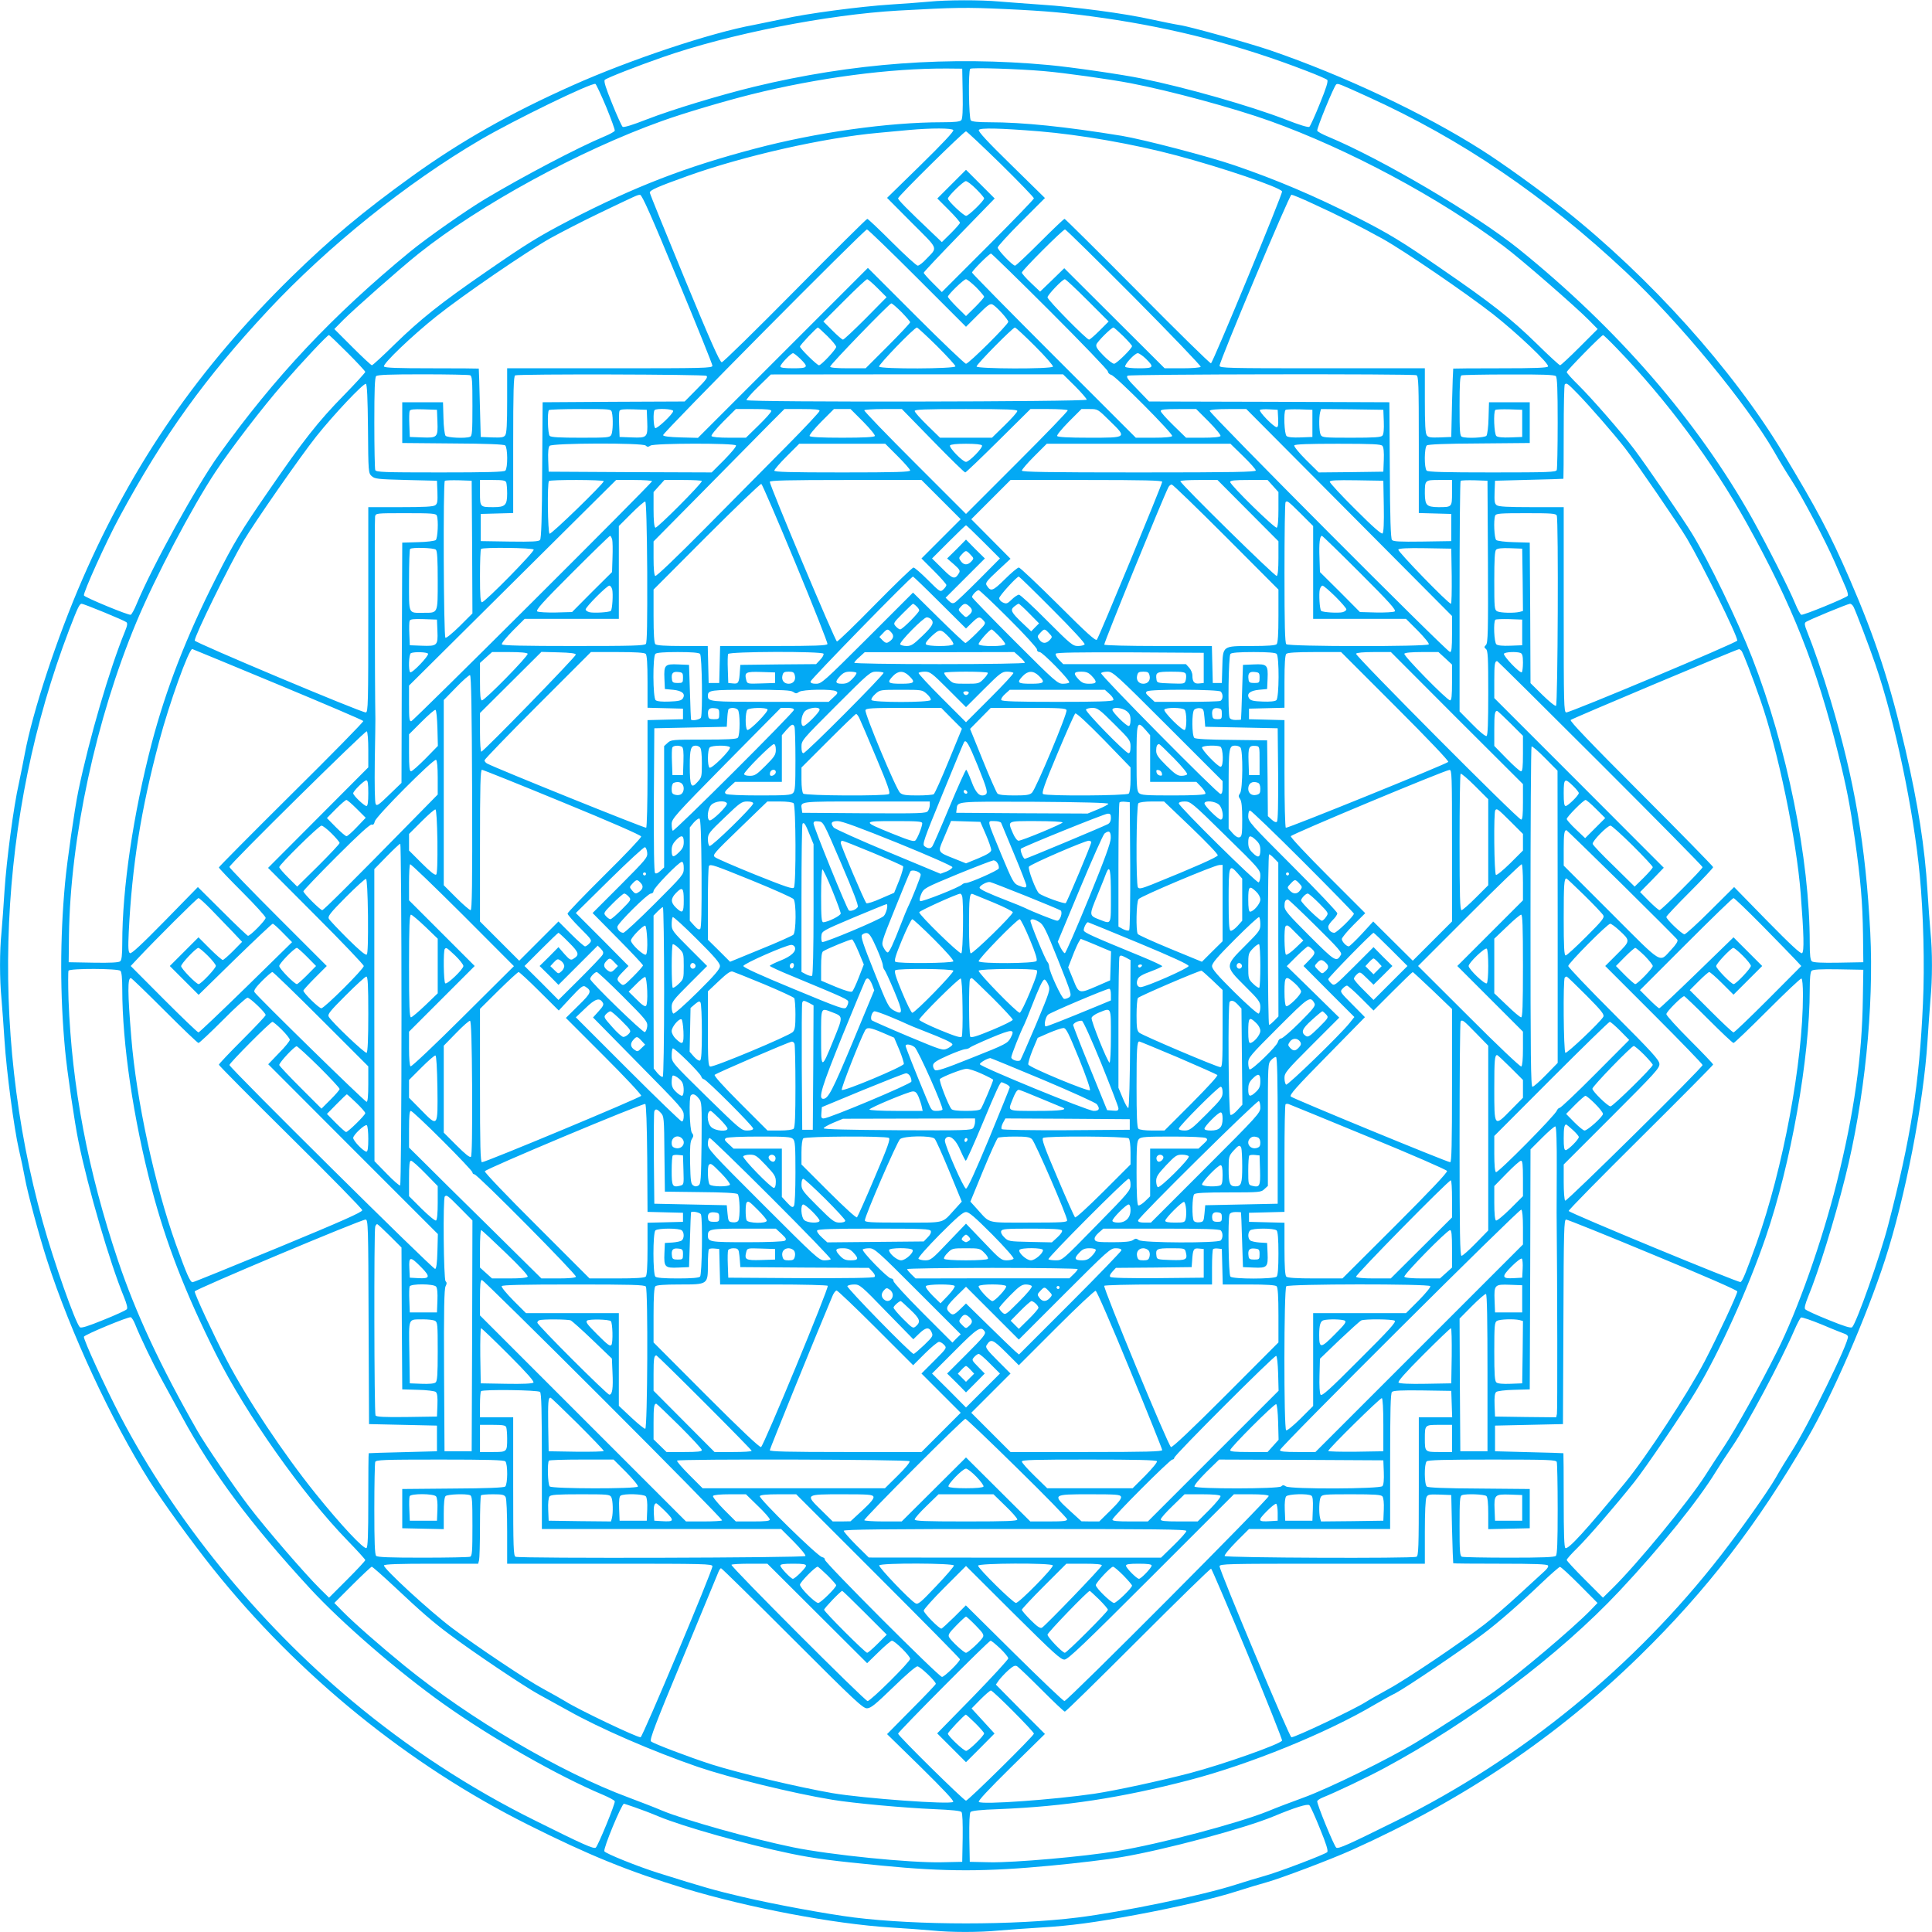<?xml version="1.0" standalone="no"?>
<!DOCTYPE svg PUBLIC "-//W3C//DTD SVG 20010904//EN"
 "http://www.w3.org/TR/2001/REC-SVG-20010904/DTD/svg10.dtd">
<svg version="1.0" xmlns="http://www.w3.org/2000/svg"
 width="1280pt" height="1280pt" viewBox="0 0 1280 1280"
 preserveAspectRatio="xMidYMid meet">
<g transform="translate(0,1280) scale(0.1,-0.1)"
fill="#03a9f4" stroke="none">
<path d="M6155 12789 c-44 -4 -159 -13 -255 -19 -202 -13 -558 -60 -710 -95
-58 -12 -145 -30 -195 -40 -286 -52 -822 -231 -1200 -400 -415 -185 -743 -371
-1064 -602 -329 -237 -542 -416 -800 -668 -615 -603 -1049 -1231 -1384 -2000
-170 -390 -331 -880 -383 -1160 -9 -49 -27 -137 -39 -195 -35 -153 -82 -509
-95 -710 -6 -96 -15 -220 -20 -275 -13 -127 -13 -311 0 -445 5 -58 14 -181 20
-275 13 -204 63 -581 95 -720 13 -55 31 -140 40 -190 17 -96 96 -388 147 -545
154 -477 427 -1064 679 -1463 90 -142 275 -397 418 -577 565 -708 1296 -1302
2089 -1699 407 -204 667 -309 1037 -422 422 -128 986 -235 1365 -259 96 -6
220 -15 275 -20 127 -13 311 -13 445 0 58 5 184 14 280 20 197 12 347 32 628
84 260 48 521 109 667 156 66 21 155 48 199 60 96 27 424 151 564 214 742 334
1357 749 1906 1286 443 433 782 873 1113 1445 163 281 390 804 512 1179 134
413 255 1036 281 1446 6 96 15 222 20 280 13 134 13 318 0 445 -5 55 -14 178
-20 274 -18 290 -62 570 -146 935 -100 433 -197 732 -370 1131 -132 303 -214
458 -442 836 -333 552 -880 1161 -1450 1613 -157 124 -412 308 -547 393 -379
241 -913 493 -1400 660 -135 46 -538 159 -600 167 -27 4 -111 21 -185 37 -177
40 -511 84 -730 98 -96 7 -222 16 -280 21 -120 11 -347 11 -465 -1z m505 -49
c278 -13 410 -25 655 -60 470 -68 904 -181 1339 -349 71 -27 133 -54 139 -60
8 -8 -6 -53 -48 -156 -32 -80 -64 -150 -70 -155 -7 -6 -66 12 -160 49 -233 90
-657 211 -952 271 -124 26 -470 76 -613 89 -660 61 -1302 14 -1955 -144 -222
-54 -540 -150 -710 -216 -94 -37 -153 -55 -160 -49 -6 5 -38 75 -70 155 -42
103 -56 148 -48 156 12 12 213 91 383 150 441 154 1088 282 1563 309 381 21
443 22 707 10z m-282 -559 c2 -112 -1 -168 -9 -177 -9 -10 -41 -14 -128 -14
-355 0 -832 -67 -1240 -175 -459 -121 -793 -250 -1227 -474 -209 -109 -280
-153 -554 -342 -302 -208 -433 -313 -601 -476 -80 -79 -150 -143 -155 -143 -5
0 -63 54 -129 120 l-120 120 60 61 c71 71 382 346 499 439 404 322 1065 683
1611 878 141 51 411 131 590 176 444 111 923 174 1300 172 l100 -1 3 -164z
m537 148 c139 -12 438 -54 574 -80 266 -51 686 -165 926 -251 517 -185 1121
-508 1550 -831 110 -82 479 -403 565 -491 l55 -56 -120 -120 c-66 -66 -124
-120 -129 -120 -5 0 -75 64 -155 143 -173 169 -302 270 -631 496 -262 181
-348 233 -560 341 -280 142 -534 250 -812 345 -172 59 -598 170 -745 195 -375
61 -655 90 -878 90 -73 0 -115 4 -123 12 -13 13 -18 329 -4 342 8 10 327 -1
487 -15z m-2899 -237 c33 -81 59 -152 57 -158 -2 -6 -34 -24 -71 -39 -170 -71
-529 -259 -787 -413 -130 -78 -388 -259 -500 -351 -510 -419 -894 -827 -1266
-1346 -145 -202 -440 -736 -544 -987 -15 -37 -33 -69 -39 -71 -14 -5 -304 115
-310 128 -6 17 147 356 234 517 293 542 569 925 987 1373 395 423 919 844
1406 1129 222 130 736 380 762 370 5 -3 37 -71 71 -152z m5044 68 c624 -283
1173 -656 1714 -1164 350 -328 797 -870 982 -1191 31 -55 80 -136 109 -180 78
-121 227 -404 291 -550 31 -71 64 -148 74 -171 10 -23 15 -45 12 -51 -10 -14
-295 -131 -308 -126 -6 2 -24 34 -39 71 -45 109 -185 384 -287 568 -363 647
-892 1257 -1548 1786 -287 230 -909 596 -1262 743 -37 15 -69 33 -71 39 -5 13
112 298 126 307 11 8 22 3 207 -81z m-2744 -222 c5 -8 -73 -91 -216 -231
l-223 -218 163 -164 c183 -183 174 -160 96 -242 -22 -24 -47 -43 -56 -43 -8 0
-85 70 -170 155 -85 85 -159 155 -164 155 -5 0 -221 -214 -479 -475 -258 -261
-476 -475 -485 -475 -13 0 -74 138 -247 556 -126 306 -230 561 -230 568 0 16
52 39 253 111 372 133 904 253 1262 285 63 6 156 14 205 19 143 13 283 13 291
-1z m569 -8 c274 -23 621 -83 910 -160 304 -81 681 -209 699 -238 7 -11 -458
-1135 -471 -1139 -6 -2 -224 212 -486 477 -262 264 -480 480 -484 480 -5 0
-78 -70 -163 -155 -85 -85 -159 -155 -165 -155 -16 0 -115 103 -115 120 0 8
70 85 156 171 l157 157 -223 219 c-159 155 -221 223 -215 232 9 15 140 12 400
-9z m-255 -216 c121 -119 220 -222 220 -228 0 -6 -137 -148 -305 -316 l-305
-305 -60 60 c-33 33 -60 63 -60 68 0 5 106 117 235 250 l235 242 -95 95 -95
95 -95 -95 -95 -95 75 -75 c41 -41 75 -80 75 -86 0 -5 -27 -36 -60 -69 l-60
-59 -62 59 c-174 165 -228 221 -228 231 0 14 436 444 450 444 5 0 108 -97 230
-216z m-163 -166 c29 -29 53 -57 53 -62 0 -16 -103 -116 -119 -116 -17 0 -121
99 -121 114 0 16 103 116 119 116 9 0 39 -23 68 -52z m-1979 -596 c128 -307
232 -566 232 -575 0 -16 -52 -17 -680 -17 l-680 0 0 -213 c0 -157 -3 -218 -13
-231 -10 -14 -25 -16 -87 -14 l-75 3 -6 225 c-3 124 -6 226 -7 228 -1 1 -141
2 -311 2 -230 0 -312 3 -317 12 -10 16 185 203 347 332 174 139 596 428 754
517 72 40 216 114 320 164 261 125 258 124 276 124 12 1 76 -143 247 -557z
m4209 499 c173 -79 313 -150 463 -233 145 -81 549 -357 730 -498 157 -123 377
-331 366 -348 -5 -9 -86 -12 -317 -12 -170 0 -310 -1 -311 -2 -1 -2 -5 -104
-8 -228 l-5 -225 -75 -3 c-62 -2 -77 0 -87 14 -10 13 -13 74 -13 231 l0 213
-680 0 c-628 0 -680 1 -680 17 0 31 463 1133 476 1133 7 0 71 -26 141 -59z
m-2620 -493 l323 -323 79 79 c67 67 81 77 98 68 27 -15 103 -99 103 -114 0
-18 -262 -278 -280 -278 -8 0 -158 143 -332 317 l-318 318 -563 -563 -563
-563 -114 3 c-75 2 -115 7 -117 15 -5 13 1333 1363 1351 1363 6 0 156 -145
333 -322z m1437 -128 c246 -248 444 -455 441 -460 -4 -6 -58 -10 -123 -10
l-116 0 -333 332 -332 331 -80 -78 -80 -77 -60 57 c-34 32 -61 63 -61 69 0 14
272 286 286 286 6 0 212 -203 458 -450z m-557 -92 c211 -211 383 -390 383
-399 0 -9 10 -19 23 -23 29 -7 411 -391 403 -405 -5 -7 -51 -11 -124 -11
l-117 0 -542 542 c-299 299 -543 547 -543 552 0 12 114 126 126 126 4 0 181
-172 391 -382z m-1142 152 l59 -59 -139 -141 c-77 -77 -144 -140 -150 -140 -6
0 -37 27 -70 60 l-60 60 140 140 c77 77 144 140 150 140 6 0 37 -27 70 -60z
m652 7 c29 -30 53 -58 53 -63 0 -5 -27 -36 -60 -69 l-60 -59 -60 59 c-33 33
-60 64 -60 69 0 14 105 116 120 116 7 0 37 -24 67 -53z m738 -87 l140 -140
-60 -60 c-33 -33 -64 -60 -70 -60 -16 0 -275 263 -275 280 0 16 99 120 115
120 6 0 73 -63 150 -140z m-1232 -78 c31 -32 57 -62 57 -67 0 -5 -66 -76 -147
-157 l-148 -148 -117 0 c-78 0 -118 4 -118 11 0 14 392 418 405 419 6 0 36
-26 68 -58z m-491 -159 c32 -32 58 -63 58 -71 0 -16 -99 -122 -114 -122 -13 0
-126 111 -126 124 0 10 110 126 119 126 3 0 31 -26 63 -57z m725 -65 c67 -67
123 -128 123 -135 0 -17 -495 -19 -506 -2 -6 11 233 259 251 259 4 0 64 -55
132 -122z m651 -2 c70 -70 121 -129 118 -135 -11 -17 -506 -15 -506 1 0 15
240 258 254 258 6 0 66 -56 134 -124z m584 67 c32 -32 58 -61 58 -66 0 -16
-103 -117 -119 -117 -9 0 -41 24 -70 54 -40 41 -52 58 -47 74 7 20 99 112 113
112 4 0 33 -26 65 -57z m-5139 -111 c64 -64 117 -121 117 -126 0 -5 -64 -75
-142 -155 -170 -173 -271 -302 -497 -631 -185 -268 -233 -348 -350 -580 -195
-384 -332 -737 -426 -1095 -122 -467 -195 -961 -195 -1321 0 -83 -4 -115 -14
-123 -9 -8 -65 -11 -177 -9 l-164 3 2 180 c9 644 179 1432 447 2074 125 299
369 762 523 994 102 154 312 428 451 587 128 147 291 320 301 320 4 0 59 -53
124 -118z m8408 31 c328 -339 636 -754 861 -1158 302 -544 462 -946 607 -1530
57 -230 77 -334 110 -565 38 -267 51 -415 54 -635 l2 -180 -164 -3 c-112 -2
-168 1 -177 9 -10 8 -14 40 -14 123 0 554 -150 1295 -383 1892 -96 245 -286
638 -397 819 -55 91 -306 457 -384 560 -83 110 -278 334 -370 425 -42 41 -76
79 -76 85 0 10 230 245 241 245 3 0 44 -39 90 -87z m-5409 -70 c57 -56 52 -63
-47 -63 -60 0 -85 4 -85 12 0 15 70 88 84 88 6 0 27 -17 48 -37z m2290 0 c57
-56 52 -63 -46 -63 -47 0 -87 4 -91 10 -8 13 63 90 83 90 9 0 33 -17 54 -37z
m-4478 -109 c14 -5 16 -33 16 -204 0 -171 -2 -199 -16 -204 -30 -12 -151 -6
-162 7 -6 7 -13 60 -14 118 l-3 104 -135 0 -135 0 0 -135 0 -135 334 -3 c226
-1 339 -6 348 -13 17 -15 18 -150 1 -167 -9 -9 -119 -12 -434 -12 -375 0 -423
2 -428 16 -3 9 -6 149 -6 313 0 218 3 300 12 309 9 9 91 12 309 12 164 0 304
-3 313 -6z m1566 -4 c12 -8 0 -25 -65 -90 l-79 -80 -471 -2 -470 -3 -3 -449
c-1 -316 -6 -453 -14 -463 -8 -11 -50 -13 -202 -11 l-191 3 0 90 0 90 108 3
107 3 0 454 c0 353 3 454 13 458 23 10 1252 7 1267 -3z m2442 -68 c43 -43 78
-84 78 -90 0 -14 -2245 -18 -2254 -3 -3 4 32 45 78 89 l83 81 968 1 968 0 79
-78z m2262 72 c14 -5 16 -55 16 -460 l0 -453 108 -3 107 -3 0 -90 0 -90 -191
-3 c-152 -2 -194 0 -202 11 -8 10 -13 147 -14 463 l-3 449 -796 3 -796 2 -78
81 c-62 63 -76 82 -64 90 16 10 1887 13 1913 3z m924 -6 c9 -9 12 -91 12 -309
0 -164 -3 -304 -6 -313 -5 -14 -53 -16 -428 -16 -315 0 -425 3 -434 12 -17 17
-16 152 1 167 9 7 122 12 348 13 l334 3 0 135 0 135 -135 0 -135 0 -3 -104
c-1 -58 -8 -111 -14 -118 -11 -13 -132 -19 -162 -7 -14 5 -16 33 -16 204 0
149 3 200 13 203 6 3 147 6 313 6 221 1 303 -2 312 -11z m-7870 -348 c2 -288
3 -294 24 -314 21 -19 38 -21 228 -26 l205 -5 3 -75 c2 -62 0 -77 -14 -87 -13
-10 -74 -13 -231 -13 l-213 0 0 -680 c0 -628 -1 -680 -17 -680 -32 0 -1133
463 -1133 476 0 33 223 487 323 659 71 121 377 561 482 693 117 147 313 354
329 349 8 -3 12 -94 14 -297z m8018 228 c81 -84 237 -263 311 -358 72 -93 354
-504 409 -597 103 -174 334 -642 334 -677 0 -13 -1103 -476 -1133 -476 -16 0
-17 51 -17 680 l0 680 -213 0 c-157 0 -218 3 -231 13 -14 10 -16 25 -14 87 l3
75 225 6 c124 3 226 6 228 7 1 1 2 141 2 310 0 170 3 312 7 315 12 12 18 8 89
-65z m-7558 -181 c4 -105 0 -109 -102 -105 l-81 3 -3 79 c-2 44 -1 85 2 93 4
11 26 13 93 11 l88 -3 3 -78z m1156 61 c9 -37 7 -128 -4 -149 -10 -18 -23 -19
-203 -19 -137 0 -196 3 -205 12 -13 13 -17 159 -5 171 3 4 97 7 209 7 201 0
202 0 208 -22z m234 -61 c4 -105 0 -109 -102 -105 l-81 3 -3 79 c-2 44 -1 85
2 93 4 11 26 13 93 11 l88 -3 3 -78z m172 70 c0 -19 -107 -120 -119 -113 -12
8 -15 108 -4 119 13 13 123 8 123 -6z m650 0 c0 -8 -38 -50 -84 -95 l-84 -82
-110 0 c-70 0 -113 4 -118 11 -4 6 30 47 77 95 l84 84 117 0 c91 0 118 -3 118
-13z m320 1 c0 -7 -98 -112 -218 -233 -120 -121 -362 -366 -539 -544 -191
-193 -325 -321 -332 -317 -7 5 -11 47 -11 118 l0 111 342 346 c187 190 382
388 433 439 l92 92 117 0 c86 0 116 -3 116 -12z m289 -72 c47 -48 81 -89 77
-95 -5 -7 -74 -11 -216 -11 -142 0 -211 4 -216 11 -4 6 30 47 77 95 l84 84 55
0 55 0 84 -84z m461 -126 c113 -116 209 -210 215 -210 5 0 104 95 220 210
l212 210 121 0 c66 0 123 -4 126 -8 3 -5 -148 -161 -335 -348 l-339 -339 -339
339 c-187 187 -338 343 -335 348 3 4 60 8 127 8 l122 0 205 -210z m560 197 c0
-8 -38 -50 -84 -95 l-84 -82 -172 0 -172 0 -84 82 c-46 45 -84 87 -84 95 0 10
65 13 340 13 275 0 340 -3 340 -13z m613 -66 c115 -112 116 -111 -137 -111
-139 0 -207 4 -212 11 -4 6 30 47 77 95 l84 84 54 0 c54 0 54 0 134 -79z m656
-5 c47 -48 81 -89 77 -95 -5 -7 -48 -11 -118 -11 l-110 0 -84 82 c-46 45 -84
87 -84 95 0 10 27 13 118 13 l117 0 84 -84z m930 -602 l681 -685 0 -120 c0
-89 -3 -119 -13 -119 -20 0 -1600 1586 -1593 1599 5 7 50 11 125 11 l118 0
682 -686z m-471 624 c2 -43 0 -58 -10 -58 -19 0 -120 104 -111 114 4 4 32 6
63 4 l55 -3 3 -57z m227 -33 l0 -90 -78 -3 c-50 -2 -84 1 -93 9 -15 12 -21
159 -7 173 4 4 46 5 93 4 l85 -3 0 -90z m473 12 c2 -50 -1 -84 -9 -93 -9 -11
-51 -14 -205 -14 -181 0 -194 1 -204 19 -11 21 -13 112 -4 149 l6 22 207 -2
206 -3 3 -78z m917 -12 l0 -90 -78 -3 c-50 -2 -84 1 -93 9 -15 12 -21 159 -7
173 4 4 46 5 93 4 l85 -3 0 -90z m-5807 -147 c10 -10 17 -10 32 0 27 16 556
17 566 1 4 -6 -30 -47 -77 -95 l-84 -84 -540 2 -540 3 -3 78 c-2 50 1 84 9 93
16 19 618 21 637 2z m1669 -70 c46 -46 83 -88 83 -95 0 -10 -93 -13 -450 -13
-349 0 -450 3 -450 12 0 7 37 50 82 95 l83 83 285 0 285 0 82 -82z m559 71 c8
-14 -84 -109 -106 -109 -22 0 -114 95 -106 109 5 7 45 11 106 11 61 0 101 -4
106 -11z m1730 -71 c46 -45 84 -87 84 -95 0 -10 -144 -13 -775 -13 -606 0
-775 3 -775 12 0 7 37 50 82 95 l83 83 609 0 608 0 84 -82z m923 68 c8 -9 11
-43 9 -93 l-3 -78 -214 -3 -214 -2 -85 84 c-46 46 -81 89 -77 95 4 8 98 11
289 11 231 0 286 -3 295 -14z m-6031 -670 l2 -440 -84 -84 c-47 -46 -89 -81
-95 -77 -12 7 -16 1027 -4 1039 4 4 46 5 93 4 l85 -3 3 -439z m226 428 c3 -9
6 -42 6 -74 0 -77 -13 -90 -90 -90 -90 0 -90 0 -90 96 l0 84 84 0 c67 0 85 -3
90 -16z m646 8 c0 -16 -348 -354 -359 -348 -12 8 -16 337 -4 349 9 10 363 9
363 -1z m320 0 c0 -13 -1579 -1587 -1595 -1590 -13 -3 -15 15 -15 116 l0 120
686 681 686 681 119 0 c65 0 119 -4 119 -8z m330 1 c-1 -18 -298 -316 -308
-309 -8 5 -12 46 -12 122 l0 114 36 40 36 40 124 0 c68 0 124 -3 124 -7z
m1585 -123 l130 -130 -130 -130 -130 -130 83 -83 c45 -45 82 -87 82 -93 0 -6
-9 -19 -20 -29 -20 -19 -22 -18 -103 63 -45 45 -88 82 -95 82 -7 0 -121 -110
-254 -245 -132 -135 -246 -245 -253 -245 -11 0 -445 1032 -445 1058 0 9 126
12 503 12 l502 0 130 -130z m1465 118 c0 -16 -419 -1030 -433 -1046 -8 -10
-66 42 -256 232 -136 135 -253 246 -261 246 -8 0 -50 -35 -92 -77 -82 -81 -94
-85 -122 -40 -9 15 3 30 74 96 l85 79 -130 131 -130 131 130 130 130 130 502
0 c378 0 503 -3 503 -12z m568 -191 l202 -203 0 -111 c0 -72 -4 -114 -11 -119
-11 -6 -639 612 -639 628 0 5 55 8 123 8 l123 0 202 -203z m166 163 l36 -40 0
-114 c0 -73 -4 -117 -11 -122 -13 -7 -309 283 -309 303 0 10 31 13 124 13
l124 0 36 -40z m734 -134 c2 -108 -1 -173 -8 -180 -7 -7 -62 41 -180 159 -94
93 -170 176 -170 183 0 10 38 12 178 10 l177 -3 3 -169z m452 90 c0 -96 0 -96
-90 -96 -40 0 -64 5 -74 16 -11 10 -16 34 -16 74 0 90 0 90 96 90 l84 0 0 -84z
m238 -458 c2 -463 0 -538 -13 -551 -13 -13 -13 -16 0 -27 13 -10 15 -58 15
-291 0 -198 -3 -280 -11 -285 -7 -4 -46 27 -95 78 l-84 85 0 760 c0 418 3 763
7 767 4 4 46 5 93 4 l85 -3 3 -537z m-4587 -11 c119 -287 214 -528 211 -534
-3 -10 -84 -13 -358 -13 l-353 0 -3 -122 -3 -123 -35 0 -35 0 -3 123 -3 122
-167 0 c-117 0 -172 4 -180 12 -8 8 -12 64 -12 187 l0 175 351 352 c194 194
357 350 363 348 6 -3 108 -240 227 -527z m2852 175 l347 -348 0 -175 c0 -123
-4 -179 -12 -187 -8 -8 -59 -12 -165 -12 -195 0 -191 3 -195 -142 l-3 -103
-30 0 -30 0 -3 123 -3 122 -354 0 c-194 0 -356 4 -359 9 -5 7 394 985 425
1043 5 10 15 18 22 18 7 0 169 -157 360 -348z m-3835 -232 c1 -333 -1 -467 -9
-476 -9 -12 -96 -14 -480 -14 -323 0 -470 3 -474 11 -4 6 29 46 72 90 l79 79
312 0 312 0 0 307 0 308 82 82 c46 46 87 82 93 80 6 -2 11 -164 13 -467z
m4329 388 l83 -83 0 -307 0 -308 308 0 307 0 79 -79 c44 -45 76 -84 72 -90
-11 -16 -928 -15 -944 1 -9 9 -12 128 -12 473 0 254 3 465 7 468 11 12 16 8
100 -75z m-5723 -14 c12 -30 6 -151 -7 -162 -7 -6 -60 -13 -118 -14 l-104 -3
-3 -796 -2 -796 -81 -78 c-69 -67 -82 -77 -90 -62 -6 9 -8 128 -6 284 3 147 4
273 4 278 -4 223 -6 1327 -2 1343 5 22 6 22 204 22 172 0 200 -2 205 -16z
m7420 0 c12 -30 7 -1252 -5 -1260 -6 -4 -45 28 -90 72 l-79 78 -2 466 -3 465
-104 3 c-58 1 -111 8 -118 14 -13 11 -19 132 -7 162 5 14 33 16 204 16 171 0
199 -2 204 -16z m-3799 -174 l110 -110 -140 -141 c-77 -77 -148 -145 -159
-151 -14 -8 -23 -5 -40 11 l-21 21 130 130 130 130 -63 62 -62 63 -62 -63 -63
-62 45 -39 c37 -33 43 -42 34 -57 -27 -46 -41 -42 -111 29 l-68 67 110 110
c60 60 112 110 115 110 3 0 55 -50 115 -110z m-2459 15 c3 -13 4 -67 2 -120
l-3 -95 -133 -132 -132 -133 -108 -3 c-60 -1 -114 2 -122 7 -12 9 32 58 230
256 135 135 248 245 252 245 4 0 10 -11 14 -25z m4954 -220 c198 -198 242
-247 230 -256 -8 -5 -62 -8 -122 -7 l-108 3 -132 133 -133 132 -3 95 c-4 95 2
145 16 145 4 0 117 -110 252 -245z m-6122 153 c9 -9 12 -68 12 -205 0 -220 3
-213 -92 -213 -106 0 -98 -17 -98 214 0 112 3 206 7 209 12 12 158 8 171 -5z
m648 1 c7 -13 -323 -349 -343 -349 -10 0 -13 41 -13 173 0 96 3 177 7 180 12
12 341 8 349 -4z m6082 -176 c1 -101 -1 -183 -5 -183 -18 0 -355 348 -349 359
5 8 59 11 179 9 l172 -3 3 -182z m470 -24 l2 -207 -22 -6 c-37 -9 -128 -7
-149 4 -18 10 -19 23 -19 203 0 140 3 196 12 205 9 9 39 12 93 10 l80 -3 3
-206z m-3658 166 c23 -24 23 -25 5 -45 -24 -26 -50 -25 -69 2 -15 20 -14 24 6
45 27 29 29 29 58 -2z m-203 -317 l173 -172 38 37 c44 43 52 45 77 17 18 -20
18 -22 -45 -85 -36 -36 -69 -65 -74 -65 -5 0 -85 75 -178 167 l-169 167 -302
-302 c-289 -288 -304 -302 -340 -302 -26 0 -37 4 -37 15 0 13 665 695 679 695
3 0 83 -77 178 -172z m747 -47 c128 -128 216 -223 212 -230 -4 -6 -24 -11 -44
-11 -35 0 -48 11 -207 170 -93 94 -176 170 -184 170 -8 0 -30 -14 -48 -32 -29
-28 -35 -30 -58 -20 -14 6 -25 19 -25 29 0 15 116 143 130 143 3 0 104 -98
224 -219z m-2918 134 c7 -30 1 -132 -9 -142 -10 -10 -112 -16 -142 -9 -14 4
-25 12 -25 18 0 17 141 158 157 158 7 0 15 -11 19 -25z m4791 -47 c40 -40 73
-78 73 -85 0 -7 -11 -15 -25 -19 -30 -7 -132 -1 -142 9 -10 10 -16 112 -9 142
4 14 12 25 18 25 7 0 45 -33 85 -72z m-2165 -145 c104 -103 188 -196 188 -205
0 -11 7 -18 18 -18 19 0 204 -189 196 -202 -3 -4 -22 -8 -42 -8 -35 0 -52 15
-319 282 -156 156 -283 287 -283 292 0 14 31 46 44 46 6 0 95 -84 198 -187z
m-5994 41 c75 -31 142 -60 149 -66 9 -7 7 -22 -9 -61 -102 -249 -236 -706
-309 -1057 -25 -121 -74 -461 -88 -610 -34 -371 -34 -741 0 -1105 13 -141 64
-488 89 -608 63 -309 208 -804 301 -1029 19 -47 26 -75 19 -82 -5 -7 -75 -39
-155 -71 -103 -42 -148 -56 -156 -48 -30 30 -173 435 -246 698 -358 1286 -295
2691 175 3922 58 151 69 173 83 173 6 0 72 -25 147 -56z m5384 39 c10 -9 18
-21 18 -27 0 -14 -111 -126 -126 -126 -6 0 -19 9 -29 20 -18 20 -18 22 45 85
36 36 66 65 69 65 2 0 13 -7 23 -17z m350 0 c23 -21 23 -36 -2 -58 -20 -18
-21 -18 -47 8 -26 26 -26 27 -8 47 22 24 33 25 57 3z m398 -48 l64 -65 -26
-26 -26 -27 -57 54 c-76 72 -84 88 -55 111 12 10 25 18 29 18 4 0 36 -29 71
-65z m5460 45 c15 -29 105 -265 146 -385 128 -372 253 -966 293 -1395 24 -248
33 -598 21 -848 -24 -536 -80 -891 -230 -1467 -54 -209 -210 -649 -239 -678
-8 -8 -53 6 -156 48 -80 32 -150 64 -155 71 -7 7 0 35 19 82 70 170 173 502
246 792 128 509 191 1128 166 1622 -30 576 -105 1014 -264 1543 -52 173 -111
343 -155 452 -16 39 -18 54 -9 61 15 13 278 121 294 122 7 0 17 -9 23 -20z
m-6112 -82 c23 -23 12 -45 -57 -111 -59 -57 -74 -67 -104 -67 -20 0 -39 5 -43
11 -8 14 154 179 176 179 9 0 21 -5 28 -12z m-3270 -79 c4 -96 -1 -101 -105
-97 l-78 3 -3 74 c-2 41 -1 80 2 88 4 11 26 13 93 11 l88 -3 3 -76z m7187 -9
l0 -85 -78 -3 c-50 -2 -84 1 -93 9 -15 12 -21 149 -7 163 4 4 46 5 93 4 l85
-3 0 -85z m-4179 -1 c20 -22 13 -43 -19 -63 -13 -8 -22 -6 -39 11 l-22 23 24
25 c28 30 32 31 56 4z m383 -32 c18 -20 30 -40 27 -46 -10 -15 -173 -15 -182
1 -5 7 11 28 40 55 53 48 59 48 115 -10z m329 10 c23 -23 42 -48 42 -55 0 -16
-166 -17 -176 -1 -6 10 72 99 86 99 3 0 25 -19 48 -43z m332 18 c23 -24 23
-25 5 -45 -24 -26 -50 -25 -69 2 -15 20 -14 24 6 45 27 29 29 29 58 -2z
m-5110 -339 c310 -129 566 -238 567 -243 2 -6 -212 -224 -477 -486 -264 -262
-480 -480 -480 -484 0 -5 70 -78 155 -163 85 -85 155 -162 155 -171 0 -16
-101 -119 -117 -119 -4 0 -81 73 -170 162 l-162 161 -218 -223 c-157 -160
-223 -221 -232 -215 -11 6 -13 35 -8 139 22 442 80 809 202 1266 67 252 196
610 219 610 1 0 256 -105 566 -234z m9698 222 c11 -14 71 -169 126 -328 116
-332 238 -921 266 -1280 21 -269 24 -386 9 -395 -9 -6 -76 56 -232 215 l-218
223 -157 -156 c-87 -87 -164 -157 -172 -157 -16 0 -120 99 -120 115 0 6 70 80
155 165 85 85 155 159 155 165 0 5 -215 225 -477 487 -340 340 -474 481 -467
488 9 9 1097 467 1115 469 4 1 11 -5 17 -11z m-8702 -19 c7 -13 -105 -131
-118 -123 -13 9 -10 122 5 127 24 10 106 7 113 -4z m660 0 c7 -13 -283 -309
-303 -309 -10 0 -13 31 -13 124 l0 124 40 36 40 36 114 0 c73 0 117 -4 122
-11z m319 -6 c0 -14 -612 -643 -626 -643 -5 0 -9 57 -9 128 l0 128 203 202
204 203 114 -3 c80 -2 114 -7 114 -15z m463 5 c8 -8 12 -64 12 -185 l0 -172
118 -3 117 -3 0 -35 0 -35 -117 -3 -118 -3 0 -354 c0 -194 -4 -356 -9 -359 -7
-5 -996 394 -1053 425 -10 5 -18 15 -18 22 0 6 159 171 352 364 l353 353 175
0 c124 0 180 -4 188 -12z m360 0 c13 -13 18 -391 6 -422 -5 -13 -58 -24 -66
-13 -1 1 -4 83 -7 182 l-6 180 -71 3 c-89 4 -96 -3 -92 -95 l3 -68 54 -5 c61
-6 84 -27 65 -57 -9 -14 -28 -19 -88 -21 -49 -2 -83 1 -92 9 -19 15 -20 289
-2 307 8 8 56 12 148 12 92 0 140 -4 148 -12z m818 1 c3 -6 -6 -24 -22 -40
l-27 -29 -251 -2 -251 -3 -3 -40 c-5 -78 -9 -87 -45 -83 l-32 3 -3 89 c-2 49
-1 95 2 103 7 17 621 19 632 2z m1299 -20 c19 -17 35 -35 35 -40 0 -5 -239 -9
-565 -9 -326 0 -565 4 -565 9 0 5 16 23 35 39 l34 31 495 0 496 1 35 -31z
m1220 -74 l0 -100 -29 -3 c-33 -4 -46 10 -46 52 0 17 -10 40 -22 53 l-21 23
-407 0 -406 0 -28 29 c-16 16 -25 34 -21 40 4 8 150 10 493 9 l487 -3 0 -100z
m483 93 c18 -18 17 -292 -2 -307 -9 -8 -43 -11 -92 -9 -60 2 -79 7 -88 21 -19
30 4 51 65 57 l54 5 3 68 c4 92 -3 99 -92 95 l-71 -3 -6 -180 c-3 -99 -6 -181
-7 -182 -1 -2 -17 -3 -36 -3 -22 0 -36 6 -40 16 -12 31 -7 409 6 422 8 8 57
12 153 12 96 0 145 -4 153 -12z m787 -348 c218 -218 356 -363 350 -368 -19
-17 -1067 -442 -1076 -436 -5 3 -9 163 -9 359 l0 354 -117 3 -118 3 0 35 0 35
118 3 117 3 0 172 c0 121 4 177 12 185 8 8 64 12 188 12 l175 0 360 -360z
m407 -78 l438 -437 0 -118 c0 -87 -3 -117 -12 -117 -21 0 -1101 1086 -1094
1099 5 7 48 11 119 11 l112 0 437 -438z m-77 397 l45 -42 0 -118 c0 -89 -3
-119 -13 -119 -20 0 -310 296 -303 309 5 7 47 11 117 11 l109 0 45 -41z m499
35 c12 -5 16 -21 16 -64 0 -33 -4 -61 -8 -64 -13 -8 -125 110 -118 123 8 12
84 15 110 5z m528 -731 c373 -373 678 -682 678 -688 0 -13 -272 -285 -285
-285 -6 0 -37 27 -70 60 l-59 60 79 80 78 81 -561 562 -562 562 0 116 c0 107
3 129 19 129 3 0 311 -305 683 -677z m-6077 567 c0 -33 -2 -35 -35 -35 -29 0
-36 4 -38 23 -6 40 5 54 40 50 30 -3 33 -6 33 -38z m610 0 l0 -35 -92 -3 c-92
-3 -92 -3 -99 23 -13 51 -3 56 98 53 l93 -3 0 -35z m131 15 c8 -31 -10 -55
-41 -55 -31 0 -49 24 -41 55 5 21 12 25 41 25 29 0 36 -4 41 -25z m408 18 c3
-4 -8 -22 -26 -40 -25 -26 -40 -33 -70 -33 -45 0 -48 13 -11 52 20 21 36 28
63 28 20 0 40 -3 44 -7z m180 0 c8 -9 -514 -533 -531 -533 -9 0 -13 15 -13 42
0 42 2 45 227 270 223 223 229 228 269 228 22 0 44 -3 48 -7z m168 -20 c46
-44 38 -53 -52 -53 -89 0 -96 7 -53 52 34 35 69 36 105 1z m260 -90 l118 -118
118 118 c107 107 120 117 154 117 20 0 39 -4 42 -8 3 -5 -67 -80 -155 -168
l-159 -159 -159 159 c-88 88 -158 163 -155 168 3 4 22 8 42 8 34 0 47 -10 154
-117z m262 110 c3 -4 -8 -22 -26 -40 -31 -32 -34 -33 -118 -33 -84 0 -87 1
-118 33 -18 18 -29 36 -26 40 4 4 69 7 144 7 75 0 140 -3 144 -7z m338 -20
c46 -44 38 -53 -52 -53 -89 0 -96 7 -53 52 34 35 69 36 105 1z m351 -1 c38
-40 35 -52 -16 -52 -34 0 -49 6 -70 28 -38 40 -35 52 16 52 34 0 49 -6 70 -28z
m504 -334 l363 -363 0 -42 c0 -30 -4 -43 -14 -43 -19 0 -798 788 -791 800 3 6
23 10 43 10 35 0 54 -17 399 -362z m-121 337 c8 -31 -10 -55 -41 -55 -31 0
-49 24 -41 55 5 21 12 25 41 25 29 0 36 -4 41 -25z m240 10 c4 -8 3 -26 0 -40
-7 -26 -7 -26 -99 -23 -88 3 -92 4 -95 26 -7 48 1 52 98 52 71 0 92 -3 96 -15z
m489 -25 c0 -33 -2 -35 -35 -35 -29 0 -36 4 -38 23 -6 40 5 54 40 50 30 -3 33
-6 33 -38z m-5217 -763 c2 -611 -1 -777 -10 -777 -7 0 -50 37 -95 82 l-83 83
0 614 0 613 82 84 c45 47 87 83 92 81 8 -3 12 -247 14 -780z m2127 669 c17
-12 22 -12 39 0 24 17 222 20 246 4 13 -9 10 -15 -18 -40 l-32 -30 -388 0
c-400 0 -412 1 -412 40 0 38 17 40 285 40 208 0 265 -3 280 -14z m886 -14 c19
-17 29 -34 25 -40 -10 -17 -382 -17 -392 0 -4 6 6 23 25 40 31 28 32 28 171
28 139 0 140 0 171 -28z m1210 0 c19 -17 29 -34 25 -40 -5 -9 -105 -12 -371
-12 -266 0 -366 3 -371 12 -4 6 6 23 25 40 l31 28 315 0 315 0 31 -28z m737
16 c17 -17 15 -55 -4 -62 -9 -3 -110 -6 -225 -6 l-209 0 -32 30 c-28 25 -31
31 -18 40 23 15 473 13 488 -2z m-1670 -10 c-3 -7 -11 -13 -18 -13 -7 0 -15 6
-17 13 -3 7 4 12 17 12 13 0 20 -5 18 -12z m-1653 -138 c0 -33 -2 -35 -35 -35
-29 0 -36 4 -38 23 -6 40 5 54 40 50 30 -3 33 -6 33 -38z m123 28 c16 -16 16
-170 0 -186 -9 -9 -73 -12 -227 -12 -207 0 -216 -1 -238 -22 l-23 -21 0 -402
0 -402 -25 -23 c-17 -16 -29 -20 -35 -14 -7 7 -9 179 -8 485 l3 474 240 5 240
5 3 50 c1 28 5 56 7 63 6 15 47 16 63 0z m197 2 c8 -14 -120 -144 -134 -136
-15 10 -14 119 1 134 14 14 124 16 133 2z m175 -3 c0 -17 -794 -809 -803 -801
-4 4 -7 24 -7 44 0 35 17 55 361 404 l362 366 43 0 c29 0 44 -4 44 -13z m170
1 c0 -17 -91 -108 -107 -108 -22 0 -16 71 9 97 24 25 98 34 98 11z m874 -57
l69 -69 -88 -214 c-48 -117 -92 -216 -99 -220 -6 -4 -54 -8 -107 -8 -78 0
-101 3 -116 18 -26 22 -237 528 -229 547 4 13 44 15 253 15 l249 0 68 -69z
m762 54 c8 -19 -204 -525 -229 -547 -15 -15 -38 -18 -117 -18 -68 0 -103 4
-112 13 -7 8 -51 107 -97 221 l-84 207 69 70 68 69 249 0 c209 0 249 -2 253
-15z m316 -92 c104 -103 108 -109 108 -150 0 -29 -4 -43 -13 -43 -20 0 -290
277 -282 289 3 6 23 11 43 11 33 0 47 -10 144 -107z m82 86 c20 -16 26 -29 26
-60 0 -24 -5 -39 -12 -39 -17 0 -108 91 -108 107 0 21 64 15 94 -8z m384 9
c15 -15 16 -124 1 -134 -6 -4 -39 22 -76 59 -37 37 -63 70 -59 76 10 15 119
14 134 -1z m132 -53 l5 -60 240 -5 240 -5 3 -304 c1 -194 -1 -308 -8 -315 -6
-6 -18 -2 -35 14 l-25 23 -2 251 -3 251 -234 3 c-152 1 -239 6 -248 13 -17 15
-18 170 -1 187 7 7 24 12 38 10 23 -3 25 -8 30 -63z m115 25 c0 -32 -2 -35
-30 -35 -24 0 -31 5 -33 23 -6 38 5 54 35 50 25 -3 28 -7 28 -38z m-5197 -94
l3 -118 -82 -84 c-46 -46 -88 -84 -96 -84 -10 0 -13 28 -13 122 l0 123 82 82
c46 46 87 82 93 80 6 -2 11 -53 13 -121z m7109 32 l83 -83 0 -117 c0 -91 -3
-118 -13 -118 -8 0 -50 38 -95 84 l-82 84 0 109 c0 101 3 123 19 123 3 0 43
-37 88 -82z m-2517 -373 c0 -50 -5 -86 -12 -93 -14 -14 -544 -17 -567 -3 -11
7 7 60 94 267 60 143 113 263 119 267 7 5 80 -63 189 -174 l177 -183 0 -81z
m-1797 408 c8 -16 58 -133 112 -262 79 -187 95 -235 84 -242 -23 -14 -553 -11
-567 3 -7 7 -12 43 -12 92 l0 81 177 177 c98 98 181 178 185 178 4 0 14 -12
21 -27z m-429 -59 c3 -9 6 -107 6 -219 0 -172 -2 -206 -16 -219 -13 -14 -47
-16 -222 -16 -121 0 -213 4 -222 10 -12 9 -9 16 22 45 l38 35 155 0 155 0 0
155 0 154 31 36 c35 39 44 42 53 19z m2325 -19 l31 -36 0 -154 0 -155 153 0
153 0 33 -34 c18 -19 30 -39 27 -45 -5 -7 -76 -11 -216 -11 -176 0 -211 2
-224 16 -14 13 -16 47 -16 219 0 256 2 264 59 200z m-5149 -133 l0 -116 -332
-333 -332 -333 317 -318 c174 -174 317 -324 317 -332 0 -20 -261 -280 -281
-280 -16 0 -119 101 -119 117 0 4 35 43 77 85 l78 78 -323 323 c-177 177 -322
327 -322 333 0 18 900 905 910 899 6 -4 10 -59 10 -123z m4037 -103 c66 -165
72 -186 47 -196 -34 -13 -60 14 -88 91 -16 42 -31 76 -35 76 -4 0 -54 -111
-111 -247 -57 -137 -108 -254 -113 -260 -12 -17 -29 -16 -51 0 -17 12 -9 36
119 348 75 183 139 338 142 342 13 21 32 -12 90 -154z m-1337 104 c0 -33 -8
-46 -67 -105 -60 -60 -72 -68 -105 -68 -23 0 -38 5 -38 12 0 17 181 198 197
198 8 0 13 -14 13 -37z m2639 -58 c51 -52 90 -99 86 -105 -3 -5 -20 -10 -38
-10 -26 0 -44 13 -99 67 -55 55 -68 73 -68 99 0 30 6 44 20 44 3 0 48 -43 99
-95z m-3261 77 c9 -6 12 -33 10 -98 l-3 -89 -35 0 -35 0 -3 84 c-2 46 -1 90 2
98 6 14 44 17 64 5z m120 -4 c8 -8 12 -46 12 -105 0 -89 -1 -94 -30 -125 -41
-46 -50 -28 -50 108 0 112 7 134 40 134 9 0 21 -5 28 -12z m198 1 c9 -15 -120
-144 -135 -135 -15 10 -14 119 1 134 15 15 124 16 134 1z m3248 5 c21 -8 24
-134 3 -134 -19 0 -130 116 -123 129 8 12 93 15 120 5z m134 -6 c18 -18 16
-278 -2 -303 -12 -17 -12 -22 0 -39 10 -15 14 -53 14 -134 0 -96 -2 -114 -17
-119 -11 -4 -26 4 -45 25 l-28 32 0 263 c0 276 2 287 45 287 12 0 26 -5 33
-12z m127 -88 l0 -95 -35 0 -35 0 -3 89 c-3 96 2 108 48 104 25 -3 25 -4 25
-98z m1975 -1034 l0 -968 -77 -79 c-42 -43 -82 -79 -90 -79 -11 0 -13 197 -13
1123 0 618 3 1127 7 1131 4 4 45 -31 90 -77 l82 -83 1 -968z m-7420 922 l0
-112 -167 -170 c-404 -412 -589 -596 -598 -596 -13 0 -125 112 -125 125 0 5
99 109 219 229 147 147 224 217 234 213 10 -4 16 3 20 21 7 33 390 417 406
408 7 -5 11 -49 11 -118z m825 -162 c315 -129 521 -219 523 -228 1 -8 -108
-123 -243 -256 -135 -134 -245 -248 -245 -255 0 -6 37 -49 82 -94 81 -81 82
-83 63 -103 -10 -11 -23 -20 -29 -20 -6 0 -48 37 -93 82 l-83 83 -130 -130
-130 -130 -130 130 -130 130 0 502 c0 396 3 503 13 503 6 0 246 -96 532 -214z
m1415 199 c0 -16 -27 -32 -37 -22 -3 4 -3 13 0 22 8 20 37 20 37 0z m2558 -9
c3 -13 -1 -17 -14 -14 -11 2 -20 11 -22 22 -3 13 1 17 14 14 11 -2 20 -11 22
-22z m1922 -479 l0 -502 -130 -130 -130 -130 -131 130 -131 130 -76 -83 c-42
-45 -81 -82 -86 -82 -16 0 -46 32 -46 49 0 8 35 51 77 93 l78 78 -249 249
c-137 137 -247 254 -244 261 4 13 1020 437 1051 439 16 1 17 -29 17 -502z
m240 23 l0 -285 -82 -82 c-46 -46 -88 -83 -95 -83 -10 0 -13 92 -13 448 0 247
3 452 7 456 4 3 47 -33 95 -81 l88 -88 0 -285z m-7420 325 c0 -60 -4 -85 -12
-85 -15 0 -88 70 -88 84 0 15 72 86 87 86 10 0 13 -22 13 -85z m7982 48 c21
-20 38 -42 38 -47 0 -15 -72 -86 -87 -86 -10 0 -13 22 -13 85 0 98 6 103 62
48z m-5904 15 c17 -17 15 -53 -3 -68 -8 -7 -25 -10 -40 -6 -21 5 -25 12 -25
40 0 19 6 37 13 39 22 9 43 7 55 -5z m3816 6 c10 -4 16 -18 16 -40 0 -28 -5
-35 -25 -40 -31 -8 -55 10 -55 40 0 37 27 54 64 40z m-1927 -70 c-9 -9 -28 6
-21 18 4 6 10 6 17 -1 6 -6 8 -13 4 -17z m-4043 -103 l59 -59 -58 -61 c-32
-34 -63 -61 -69 -61 -7 0 -38 27 -71 60 l-59 60 59 60 c33 33 64 60 70 60 6 0
37 -27 69 -59z m8211 -1 l60 -60 -67 -67 -66 -66 -61 58 c-34 32 -61 63 -61
69 0 14 111 126 125 126 6 0 37 -27 70 -60z m-5759 38 c9 -14 -101 -122 -116
-113 -19 12 -11 77 12 102 23 25 91 33 104 11z m174 -1 c0 -20 -277 -290 -289
-282 -6 3 -11 23 -11 44 0 36 7 46 111 145 102 98 113 106 150 106 25 0 39 -5
39 -13z m268 1 c15 -15 17 -535 2 -558 -7 -12 -51 3 -256 85 -136 55 -256 107
-267 116 -18 14 -11 23 164 192 l183 177 81 0 c50 0 86 -5 93 -12z m902 -11
c0 -13 -6 -31 -12 -40 -12 -16 -46 -17 -423 -15 l-410 3 -3 23 c-8 54 -26 52
428 52 l420 0 0 -23z m1183 8 c0 -5 -32 -22 -69 -37 l-68 -28 -435 2 -436 3 3
24 c6 53 -12 51 516 49 315 -2 490 -7 489 -13z m145 -409 c1 -238 -2 -424 -7
-429 -5 -5 -21 -2 -40 7 l-31 17 0 408 c0 224 3 411 7 415 4 4 21 6 38 4 l30
-3 3 -419z m404 252 c98 -94 178 -177 176 -185 -3 -12 -154 -79 -436 -193 -69
-27 -85 -31 -93 -19 -14 22 -11 543 3 557 7 7 43 12 91 12 l79 0 180 -172z
m227 -54 c222 -217 231 -228 231 -265 0 -21 -5 -41 -11 -45 -12 -7 -529 503
-529 523 0 8 14 13 39 13 38 0 49 -8 270 -226z m-42 204 c25 -24 34 -98 11
-98 -17 0 -108 91 -108 107 0 22 71 16 97 -9z m-5179 -243 c1 -134 -1 -212 -8
-219 -7 -7 -37 16 -95 74 l-85 85 0 55 0 55 82 82 c46 46 87 82 93 80 6 -2 11
-82 13 -212z m7109 133 l83 -83 0 -55 0 -55 -84 -84 c-48 -47 -89 -81 -95 -77
-12 8 -16 417 -4 429 11 12 16 8 100 -75z m-1375 -265 c186 -186 338 -342 338
-346 0 -16 -113 -127 -130 -127 -21 0 -40 19 -40 40 0 9 14 29 30 45 17 16 30
36 30 44 0 9 -133 149 -295 311 -282 282 -295 297 -295 332 0 24 5 38 12 38 7
0 165 -152 350 -337z m-1272 287 c0 -19 -7 -33 -20 -40 -32 -17 -541 -230
-550 -230 -11 0 -34 59 -26 67 13 13 551 231 574 232 18 1 22 -4 22 -29z
m-2712 -365 c1 -247 -1 -362 -9 -369 -7 -8 -19 -2 -40 22 l-29 32 0 309 0 309
26 32 c15 17 32 29 38 27 8 -3 12 -107 14 -362z m925 65 c80 -186 116 -280
110 -289 -11 -18 -47 -31 -59 -23 -13 9 -234 553 -234 576 0 13 7 17 33 14 32
-3 32 -3 150 -278z m377 134 c204 -83 360 -152 360 -159 0 -7 -18 -20 -39 -29
l-40 -15 -348 145 c-191 80 -354 153 -360 162 -23 29 -15 42 27 42 28 0 145
-43 400 -146z m160 131 c0 -20 -30 -97 -45 -113 -9 -10 -39 -1 -151 44 -204
83 -204 84 14 84 154 0 182 -2 182 -15z m422 -75 c20 -47 36 -93 35 -103 -1
-13 -27 -29 -84 -53 l-83 -34 -77 31 c-110 43 -110 43 -77 120 15 35 33 79 41
97 l14 33 97 -3 97 -3 37 -85z m101 78 c3 -7 42 -100 86 -207 45 -107 81 -201
81 -208 0 -17 -12 -16 -54 1 -30 13 -38 27 -111 202 -100 243 -96 224 -47 224
22 0 42 -5 45 -12z m407 3 c0 -9 -269 -121 -292 -121 -9 0 -25 21 -37 49 -36
85 -44 81 154 81 96 0 175 -4 175 -9z m-1676 -80 l26 -64 0 -433 c0 -269 -4
-435 -10 -439 -5 -3 -23 1 -40 10 l-30 16 0 488 c0 268 3 491 7 494 10 11 19
-2 47 -72z m-3167 7 c29 -29 53 -57 53 -63 0 -6 -63 -73 -140 -150 l-141 -139
-59 59 c-33 33 -60 64 -60 70 0 16 263 275 280 275 8 0 38 -23 67 -52z m8620
-80 c73 -73 133 -137 133 -143 0 -6 -27 -37 -60 -70 l-60 -59 -137 135 c-76
73 -140 140 -141 148 -5 17 97 121 118 121 8 0 74 -60 147 -132z m-73 -254
c198 -196 365 -362 369 -370 5 -9 -7 -30 -40 -65 -83 -88 -47 -110 -399 242
l-314 314 0 111 c0 99 4 124 18 124 2 0 167 -160 366 -356z m-3385 304 c0 -31
-40 -141 -147 -403 -81 -198 -152 -360 -157 -360 -6 0 -18 17 -29 38 l-18 38
147 352 c81 194 154 358 163 365 30 23 42 14 41 -30z m-2829 -26 c0 -30 -7
-45 -33 -70 -38 -37 -47 -33 -47 17 0 24 8 43 27 63 37 39 53 36 53 -10z
m3792 11 c21 -20 28 -36 28 -64 0 -51 -14 -56 -50 -20 -24 23 -30 38 -30 70 0
48 13 52 52 14z m-2539 -83 c105 -44 195 -84 200 -89 4 -4 -7 -46 -25 -92
l-34 -84 -88 -38 c-48 -22 -92 -35 -96 -31 -13 13 -170 383 -170 400 0 8 5 14
10 14 6 0 97 -36 203 -80z m1447 70 c0 -14 -159 -393 -169 -403 -8 -8 -154 45
-177 64 -21 18 -76 163 -67 177 9 16 368 171 396 172 9 0 17 -5 17 -10z
m-4570 -1139 c0 -622 -4 -1132 -9 -1135 -4 -3 -45 32 -89 78 l-81 83 -1 967 0
968 82 84 c45 46 85 84 90 84 4 0 8 -508 8 -1129z m1628 1069 c3 -31 -8 -44
-179 -216 l-183 -183 167 -169 c92 -93 167 -173 167 -178 0 -5 -29 -38 -65
-74 -63 -63 -65 -63 -85 -45 -28 25 -26 33 17 77 l37 38 -174 176 -175 175
223 220 c123 121 229 219 235 216 7 -2 13 -19 15 -37z m4155 -38 l26 -27 0
-510 1 -509 -27 -28 c-15 -15 -30 -28 -35 -28 -4 0 -8 254 -8 565 0 311 4 565
8 565 5 0 20 -12 35 -28z m-1833 -33 c7 -11 9 -26 7 -33 -6 -14 -192 -96 -217
-96 -9 0 -20 -4 -26 -10 -20 -20 -269 -118 -278 -110 -6 6 -2 25 8 48 17 37
22 40 239 130 122 50 230 91 239 92 10 0 22 -9 28 -21z m-2080 -31 c0 -42 -3
-46 -192 -235 -106 -106 -200 -193 -208 -193 -20 0 -40 20 -40 39 0 22 201
221 222 221 10 0 18 7 18 17 0 20 168 193 187 193 9 0 13 -15 13 -42z m-1462
-984 c-186 -185 -342 -333 -348 -329 -6 4 -10 52 -10 118 l0 112 217 217 218
218 -218 218 -217 217 0 116 c0 64 3 119 7 123 4 4 160 -147 348 -334 l340
-341 -337 -335z m7022 888 l0 -117 -217 -217 -218 -218 218 -218 217 -217 0
-112 c0 -69 -4 -114 -11 -119 -6 -3 -157 139 -347 330 l-337 336 339 339 c187
187 343 338 348 335 4 -3 8 -58 8 -122z m-5104 13 c142 -58 265 -113 272 -122
18 -25 17 -217 -2 -236 -8 -7 -105 -51 -217 -96 l-202 -83 -73 73 -74 73 0
242 c0 132 3 244 7 247 12 13 30 7 289 -98z m3114 -148 l0 -253 -69 -68 -68
-68 -209 86 c-114 47 -211 91 -216 98 -13 21 -10 212 5 231 14 19 500 224 535
226 l22 1 0 -253z m99 198 l31 -36 0 -139 0 -140 -33 -37 c-20 -21 -39 -33
-45 -29 -9 5 -12 63 -12 196 0 239 3 248 59 185z m-2685 -114 c31 -76 56 -145
56 -153 0 -15 -87 -58 -116 -58 -11 0 -14 34 -14 175 0 96 4 175 9 175 4 0 34
-62 65 -139z m586 103 c0 -13 -60 -164 -85 -214 -7 -14 -27 -63 -45 -110 -52
-134 -78 -190 -89 -190 -6 0 -18 14 -27 32 -16 31 -16 32 77 262 51 127 96
236 101 243 12 15 68 -3 68 -23z m1260 -139 c0 -196 4 -188 -72 -159 -74 29
-74 26 -17 164 28 69 55 135 59 148 23 55 30 17 30 -153z m-3080 145 c0 -5 -4
-10 -10 -10 -5 0 -10 5 -10 10 0 6 5 10 10 10 6 0 10 -4 10 -10z m4260 0 c0
-5 -4 -10 -10 -10 -5 0 -10 5 -10 10 0 6 5 10 10 10 6 0 10 -4 10 -10z m-6102
-280 c1 -158 -1 -247 -8 -254 -7 -7 -46 25 -126 104 -63 63 -120 123 -125 133
-9 16 8 38 112 143 68 68 128 123 134 121 6 -2 11 -90 13 -247z m8059 138 c63
-62 119 -121 125 -132 9 -16 -7 -36 -113 -142 -68 -68 -129 -124 -136 -124
-10 0 -13 55 -13 248 0 225 3 262 18 262 3 0 56 -51 119 -112z m-6251 81 c20
-22 13 -43 -20 -63 -14 -9 -21 -6 -37 13 -20 24 -20 24 2 48 27 28 31 28 55 2z
m4362 -2 c20 -21 21 -25 6 -45 -19 -27 -45 -28 -69 -2 -18 20 -18 21 5 45 29
31 31 31 58 2z m-1813 -82 c121 -49 225 -92 232 -97 15 -12 -3 -68 -23 -68
-13 0 -164 60 -214 85 -14 7 -63 27 -110 45 -134 52 -190 78 -190 89 0 14 51
42 70 37 8 -1 114 -43 235 -91z m1527 28 c17 -16 28 -37 28 -53 0 -27 -45 -80
-68 -80 -8 0 -12 25 -12 80 0 89 7 96 52 53z m-3792 -58 c0 -84 -7 -91 -52
-48 -35 34 -35 59 -1 95 44 46 53 38 53 -47z m-365 25 c18 -20 18 -22 -45 -85
-36 -36 -69 -65 -76 -65 -6 0 -19 9 -29 20 -18 20 -18 22 45 85 36 36 69 65
76 65 6 0 19 -9 29 -20z m2209 4 c11 -29 7 -372 -5 -380 -12 -7 -279 253 -279
272 0 9 245 120 271 123 4 1 10 -6 13 -15z m209 -44 c70 -29 127 -58 127 -64
0 -19 -267 -279 -279 -272 -7 5 -11 66 -11 186 0 181 4 215 24 207 6 -3 68
-28 139 -57z m2156 -4 c64 -65 64 -65 47 -90 -9 -14 -22 -26 -28 -26 -15 0
-138 120 -138 134 0 14 31 46 44 46 7 0 40 -29 75 -64z m-7339 -43 c41 -43
104 -108 140 -145 l64 -68 -59 -60 c-33 -33 -64 -60 -69 -60 -6 0 -45 34 -86
75 l-75 75 -95 -95 -95 -95 95 -95 96 -96 241 236 c133 129 245 235 250 235 5
0 35 -27 68 -61 l60 -61 -305 -299 c-168 -164 -310 -299 -315 -299 -6 0 -109
99 -230 220 l-219 220 44 47 c121 129 396 403 405 403 6 0 44 -35 85 -77z
m10275 -105 c99 -101 198 -202 220 -226 l39 -42 -219 -220 c-121 -121 -224
-220 -230 -220 -6 0 -73 63 -150 140 l-140 140 60 60 c33 33 64 60 69 60 6 0
45 -34 86 -75 l75 -75 95 95 95 95 -95 95 -95 95 -242 -235 c-133 -129 -245
-235 -250 -235 -5 0 -35 27 -68 60 l-60 60 305 305 c168 168 309 305 315 305
6 0 91 -82 190 -182z m-2957 -3 c150 -148 175 -177 166 -191 -30 -50 -36 -47
-209 126 -142 142 -165 169 -165 196 0 32 6 44 23 44 5 0 88 -79 185 -175z
m-2842 113 c-4 -18 -13 -39 -21 -47 -22 -23 -399 -181 -408 -172 -5 5 -7 23
-5 41 3 31 5 33 213 121 116 48 214 89 219 89 5 0 6 -15 2 -32z m-1476 -547
c0 -325 -4 -562 -9 -565 -5 -4 -21 8 -35 24 l-25 31 -1 506 0 507 27 28 c15
15 30 28 35 28 4 0 8 -252 8 -559z m-1582 429 l82 -79 0 -181 0 -181 -82 -79
c-46 -44 -89 -80 -95 -80 -10 0 -13 75 -13 340 0 265 3 340 13 340 6 0 49 -36
95 -80z m7272 -260 c0 -265 -3 -340 -12 -340 -7 0 -50 36 -95 80 l-83 79 0
181 0 181 83 79 c45 44 88 80 95 80 9 0 12 -75 12 -340z m-5320 0 c0 -20 -34
-60 -149 -174 -83 -82 -154 -145 -160 -141 -6 3 -11 23 -11 43 0 34 10 47 117
154 l118 118 -118 118 c-111 111 -117 119 -117 158 0 22 3 44 7 48 4 4 76 -62
160 -146 118 -117 153 -159 153 -178z m3580 277 c0 -40 -5 -47 -99 -141 -137
-137 -137 -135 -4 -268 94 -93 103 -106 103 -140 0 -20 -5 -40 -11 -43 -6 -4
-77 59 -160 141 -114 113 -149 154 -149 173 0 20 36 62 152 178 83 83 155 150
160 147 4 -3 8 -24 8 -47z m-2161 -101 c77 -77 131 -138 127 -145 -8 -13 -363
-16 -384 -3 -9 6 1 42 44 145 31 75 62 137 68 137 6 0 71 -60 145 -134z m633
2 c39 -93 52 -137 45 -145 -13 -17 -372 -19 -383 -2 -7 12 253 279 272 279 6
0 36 -60 66 -132z m64 113 c27 -17 43 -48 124 -251 89 -223 92 -233 74 -247
-10 -7 -25 -12 -34 -11 -16 3 -98 179 -99 214 -1 11 -5 24 -11 30 -14 14 -119
268 -113 276 7 13 26 9 59 -11z m659 -139 c221 -92 330 -142 330 -152 0 -15
-282 -139 -318 -140 -23 0 -32 25 -19 54 7 16 33 31 86 50 42 16 76 31 76 35
0 4 -64 34 -142 66 -324 133 -378 157 -378 172 0 18 18 53 28 53 4 -1 156 -63
337 -138z m3181 86 c77 -71 77 -70 -12 -159 l-79 -79 323 -323 c177 -177 322
-327 322 -333 0 -18 -900 -905 -910 -899 -6 4 -10 59 -10 123 l0 117 318 318
c291 291 318 321 316 349 -2 26 -48 77 -303 332 -166 166 -301 308 -301 316 0
18 260 280 278 280 7 0 33 -19 58 -42z m-6438 -63 c2 -52 -1 -92 -8 -99 -12
-12 -100 69 -100 93 0 19 81 102 95 98 5 -2 11 -43 13 -92z m4297 44 l50 -50
-52 -50 c-29 -28 -57 -47 -63 -44 -11 7 -14 178 -3 188 11 12 18 8 68 -44z
m-4815 -64 c68 -68 71 -82 26 -109 -15 -9 -24 -3 -57 34 l-39 45 -62 -63 -63
-62 63 -62 62 -63 130 130 130 130 21 -21 c16 -17 19 -26 11 -40 -6 -11 -74
-82 -151 -159 l-141 -140 -112 113 -113 112 110 110 c60 60 112 110 115 110 3
0 35 -29 70 -65z m2037 -35 c23 -52 42 -104 42 -115 1 -12 5 -25 11 -31 5 -5
34 -68 64 -139 60 -143 60 -163 -1 -130 -35 19 -42 31 -130 253 -76 189 -91
237 -82 248 7 8 22 14 33 12 16 -2 31 -26 63 -98z m3408 -10 l110 -110 -112
-112 -113 -113 -65 65 c-36 35 -65 69 -65 76 0 6 9 19 20 29 20 18 21 18 65
-25 l45 -44 63 62 62 62 -63 62 -62 63 -130 -130 c-128 -127 -129 -129 -150
-110 -11 10 -20 23 -20 28 0 11 290 307 300 307 3 0 55 -50 115 -110z m-3526
-18 l34 -82 -33 -85 c-18 -47 -38 -89 -44 -94 -7 -6 -46 5 -109 31 l-97 41 0
93 c0 63 4 95 13 101 27 18 183 82 192 79 6 -1 25 -39 44 -84z m1619 27 l53
-22 -3 -96 -3 -96 -85 -37 c-122 -53 -122 -53 -160 43 l-33 80 28 72 c15 40
34 82 41 94 l14 23 48 -19 c26 -11 71 -29 100 -42z m-2778 -119 c0 -84 -1 -87
-33 -118 -18 -18 -36 -29 -40 -26 -9 9 -9 279 0 288 4 3 22 -8 40 -26 32 -31
33 -34 33 -118z m3820 1 c0 -76 -3 -141 -7 -145 -4 -3 -22 8 -40 26 -32 31
-33 34 -33 117 0 82 1 86 32 118 17 18 35 30 40 27 4 -3 8 -67 8 -143z m-3084
124 c11 -28 -23 -60 -95 -89 -39 -15 -71 -32 -71 -35 0 -4 69 -36 153 -70 354
-147 367 -153 367 -170 0 -9 -6 -25 -13 -35 -12 -16 -36 -8 -347 121 -225 93
-335 143 -335 153 0 15 282 139 318 140 10 0 20 -7 23 -15z m3426 -12 c25 -23
23 -32 -19 -75 l-37 -38 168 -169 169 -169 -31 -39 c-63 -79 -410 -415 -421
-409 -6 4 -11 24 -11 44 0 34 12 49 181 218 l182 182 -174 171 -174 170 66 66
c37 36 70 65 75 65 4 0 16 -7 26 -17z m-7315 -45 c29 -29 53 -59 53 -67 0 -17
-99 -121 -114 -121 -16 0 -116 103 -116 119 0 17 99 121 114 121 6 0 34 -23
63 -52z m658 -8 l59 -60 -59 -60 c-33 -33 -63 -60 -68 -60 -16 0 -117 103
-117 120 0 17 101 120 117 120 5 0 35 -27 68 -60z m981 9 c30 -29 54 -60 54
-69 0 -21 -106 -123 -120 -115 -11 7 -14 218 -3 228 10 11 11 10 69 -44z
m6844 -69 c0 -62 -4 -111 -10 -115 -14 -8 -120 94 -120 115 0 21 106 123 120
115 6 -4 10 -53 10 -115z m1037 67 c29 -30 53 -60 53 -67 0 -15 -102 -120
-116 -120 -5 0 -36 27 -69 60 l-59 60 59 60 c33 33 64 60 69 60 5 0 33 -24 63
-53z m650 1 c29 -29 53 -59 53 -67 0 -17 -99 -121 -114 -121 -16 0 -116 103
-116 119 0 17 99 121 114 121 6 0 34 -23 63 -52z m-4086 -13 l29 -16 -2 -489
c-2 -312 -7 -490 -13 -491 -5 0 -22 29 -37 67 l-28 67 0 432 c0 237 3 435 7
438 9 9 10 9 44 -8z m-3723 -52 c2 -10 -6 -28 -18 -38 -20 -18 -21 -18 -47 8
l-27 26 24 26 c21 22 26 24 44 11 12 -7 22 -22 24 -33z m332 22 l24 -25 -22
-23 c-17 -17 -26 -19 -39 -11 -32 20 -39 41 -19 63 24 27 28 26 56 -4z m5060
0 l24 -26 -27 -27 -27 -27 -27 27 -27 27 24 26 c13 14 26 25 30 25 4 0 17 -11
30 -25z m-348 -2 c23 -21 23 -36 -2 -58 -20 -18 -21 -18 -47 8 -26 26 -26 27
-8 47 22 24 33 25 57 3z m-4176 -14 c10 -17 -13 -36 -27 -22 -12 12 -4 33 11
33 5 0 12 -5 16 -11z m654 -3 c0 -8 -4 -17 -9 -21 -12 -7 -24 12 -16 25 9 15
25 12 25 -4z m2966 3 c10 -17 -13 -36 -27 -22 -12 12 -4 33 11 33 5 0 12 -5
16 -11z m-661 -9 c-3 -5 -10 -10 -16 -10 -5 0 -9 5 -9 10 0 6 7 10 16 10 8 0
12 -4 9 -10z m-6767 -32 c8 -8 12 -50 12 -122 0 -359 73 -856 195 -1321 94
-359 224 -694 425 -1095 201 -401 574 -929 872 -1236 65 -67 118 -125 118
-130 0 -5 -54 -63 -120 -129 l-120 -120 -61 60 c-98 97 -359 399 -470 545 -99
130 -288 407 -341 500 -246 430 -408 779 -525 1125 -201 597 -307 1156 -329
1731 -3 100 -3 187 0 193 10 16 328 15 344 -1z m5518 1 c7 -12 -253 -279 -272
-279 -6 0 -37 62 -68 137 -43 103 -53 139 -44 145 21 13 376 10 384 -3z m552
3 c9 -6 -1 -42 -44 -145 -31 -75 -62 -137 -68 -137 -19 0 -279 267 -272 279 8
13 363 16 384 3z m5474 -182 c-5 -393 -58 -763 -173 -1225 -98 -391 -259 -846
-396 -1119 -109 -219 -272 -511 -348 -626 -45 -69 -103 -156 -127 -195 -111
-173 -449 -585 -617 -750 l-61 -60 -120 120 c-66 66 -120 124 -120 130 0 6 32
42 71 80 68 67 245 271 375 434 72 89 325 462 411 606 154 256 341 669 461
1017 167 485 292 1188 292 1644 0 73 4 114 12 122 9 9 58 12 178 10 l165 -3
-3 -185z m-7279 89 c105 -44 194 -85 199 -92 4 -6 8 -55 8 -108 0 -78 -3 -101
-17 -116 -23 -25 -529 -237 -548 -229 -13 4 -15 44 -15 252 l0 246 73 69 c53
50 77 67 91 62 10 -3 105 -41 209 -84z m2970 26 l67 -64 0 -255 c0 -224 -2
-256 -15 -256 -22 0 -516 210 -537 228 -15 13 -18 32 -18 116 0 56 4 107 9
114 6 11 403 181 421 181 3 0 35 -28 73 -64z m-5906 -257 l313 -313 0 -117 c0
-79 -4 -118 -11 -118 -12 0 -728 701 -743 727 -6 11 7 30 50 74 32 32 63 59
69 59 5 0 151 -141 322 -312z m1446 185 l129 -128 79 85 c66 71 81 83 96 74
46 -29 42 -41 -45 -126 l-83 -82 252 -252 c138 -138 250 -257 247 -264 -4 -12
-1030 -440 -1055 -440 -10 0 -13 108 -13 508 l0 508 123 122 c68 67 128 122
133 122 5 0 67 -57 137 -127z m555 -36 c153 -153 163 -166 160 -197 -2 -18 -9
-35 -16 -38 -14 -4 -362 334 -362 352 0 14 31 46 44 46 6 0 85 -74 174 -163z
m5365 40 l127 -122 0 -508 c0 -387 -3 -507 -12 -507 -19 0 -1041 421 -1056
435 -11 10 33 60 239 269 l252 257 -83 84 c-83 83 -84 85 -65 105 10 11 23 20
29 20 6 0 48 -37 93 -82 l83 -83 128 128 c70 70 129 127 132 127 3 -1 62 -56
133 -123z m-7053 -156 c0 -165 -4 -252 -11 -256 -10 -7 -232 204 -251 239 -9
16 7 36 113 142 68 68 129 124 136 124 10 0 13 -55 13 -249z m1848 154 c2 -53
-1 -92 -8 -99 -7 -7 -26 5 -62 42 l-53 52 50 50 c27 28 54 49 60 47 5 -2 11
-43 13 -92z m6221 -29 c104 -105 121 -127 113 -143 -19 -34 -241 -245 -251
-238 -12 7 -16 487 -4 498 3 4 9 7 13 7 3 0 61 -56 129 -124z m-9419 -101
c118 -118 219 -215 225 -215 6 0 78 68 160 150 82 83 156 150 165 150 16 0
120 -99 120 -115 0 -6 -70 -80 -155 -165 -85 -85 -155 -159 -155 -164 0 -5
214 -221 475 -479 261 -258 475 -476 475 -485 0 -13 -138 -74 -556 -247 -306
-126 -561 -230 -568 -230 -16 0 -39 52 -111 252 -141 396 -262 957 -295 1368
-25 304 -25 395 -3 395 5 0 105 -97 223 -215z m4688 172 l14 -38 -142 -342
c-135 -323 -163 -377 -196 -377 -35 0 -10 79 127 418 78 191 146 355 151 365
13 26 28 17 46 -26z m599 -148 c2 -101 -1 -190 -5 -197 -6 -9 -41 1 -145 44
-75 31 -137 62 -137 68 0 16 263 277 275 273 6 -2 11 -75 12 -188z m200 59
c73 -73 133 -138 133 -144 0 -6 -62 -37 -137 -68 -103 -43 -139 -53 -145 -44
-9 16 -11 372 -1 381 3 4 9 7 12 7 3 0 65 -60 138 -132z m2003 96 c22 -20 40
-44 40 -53 0 -22 -85 -105 -99 -97 -7 4 -11 43 -11 97 0 104 7 110 70 53z
m3365 -75 c0 -446 -132 -1153 -307 -1644 -70 -195 -92 -250 -106 -259 -11 -7
-1135 458 -1139 471 -2 6 213 224 477 486 264 262 480 480 480 484 0 5 -70 78
-155 163 -85 85 -155 162 -155 171 0 16 103 119 118 119 4 0 77 -70 162 -155
85 -85 159 -155 165 -155 6 0 107 97 225 215 118 118 219 214 225 212 6 -2 10
-47 10 -108z m-5000 67 c14 -34 13 -38 -81 -263 -53 -125 -100 -232 -104 -237
-13 -13 -60 2 -60 19 0 14 59 164 85 215 7 14 27 63 45 110 53 136 78 190 90
190 6 0 17 -15 25 -34z m415 -65 l0 -39 -72 -30 c-237 -98 -349 -142 -359
-142 -15 0 -4 60 14 77 13 14 384 171 405 172 7 1 12 -13 12 -38z m1349 -59
c8 -15 -8 -36 -97 -125 -59 -59 -115 -107 -124 -107 -9 0 -19 -11 -22 -24 -7
-28 -173 -189 -187 -181 -5 4 -9 23 -9 43 0 35 12 49 197 234 206 206 214 212
242 160z m-4716 6 c9 -13 3 -25 -27 -58 l-37 -41 300 -305 c292 -296 301 -306
301 -345 0 -25 -5 -39 -13 -39 -6 0 -167 155 -357 345 l-345 345 63 60 c65 63
94 73 115 38z m657 -195 c0 -128 -3 -184 -12 -189 -6 -4 -23 6 -40 25 l-29 33
3 145 3 145 29 25 c23 19 31 22 37 11 5 -7 9 -95 9 -195z m711 192 l29 -16 -2
-412 -3 -412 -35 0 -35 0 -3 415 c-1 228 0 421 3 427 6 16 10 16 46 -2z m2840
-11 l24 -26 3 -319 3 -318 -34 -37 c-20 -22 -39 -34 -45 -30 -13 8 -18 737 -5
749 12 13 30 7 54 -19z m-2689 -50 c75 -29 75 -25 12 -180 -83 -204 -84 -204
-84 14 0 203 -4 195 72 166z m1848 -159 c0 -96 -4 -175 -9 -175 -12 0 -123
275 -119 296 1 9 23 25 48 35 84 34 80 42 80 -156z m-3240 100 c63 -63 63 -65
45 -85 -10 -11 -26 -20 -35 -20 -9 0 -42 29 -74 66 -56 63 -58 66 -41 85 10
10 23 19 29 19 7 0 40 -29 76 -65z m1777 29 c49 -20 99 -42 113 -49 14 -7 63
-27 110 -45 136 -53 190 -78 190 -90 0 -6 -15 -17 -32 -26 -33 -15 -35 -14
-263 81 -126 53 -234 101 -239 105 -13 13 2 60 19 60 8 0 54 -16 102 -36z
m2888 16 c19 -21 18 -22 -48 -88 -57 -56 -70 -65 -85 -56 -35 23 -27 47 39
106 35 32 67 58 70 58 3 0 14 -9 24 -20z m-4257 -113 c3 -87 -4 -94 -50 -50
-16 15 -28 37 -28 52 0 27 47 84 65 78 5 -2 11 -38 13 -80z m3794 56 c17 -16
28 -37 28 -53 0 -27 -45 -80 -68 -80 -8 0 -12 23 -12 73 0 97 6 104 52 60z
m-5194 -433 c1 -287 -1 -447 -8 -454 -7 -7 -38 18 -95 75 l-85 85 0 288 0 288
82 84 c45 47 87 83 92 81 8 -3 12 -147 14 -447z m4168 165 c62 -154 114 -288
114 -298 0 -15 -7 -18 -37 -15 l-38 3 -112 275 c-62 151 -112 281 -113 288 0
14 37 32 58 29 8 -1 64 -126 128 -282z m2482 201 l82 -84 0 -612 0 -612 -82
-84 c-45 -46 -87 -84 -95 -84 -10 0 -13 144 -13 773 0 426 3 777 7 780 12 13
19 7 101 -77z m-7911 22 c29 -29 53 -59 53 -67 0 -8 -32 -48 -72 -88 l-71 -74
562 -563 562 -562 -3 -114 c-2 -77 -7 -115 -15 -117 -13 -5 -1363 1333 -1363
1351 0 13 271 286 285 286 5 0 33 -23 62 -52z m8868 -8 l59 -60 -224 -225
c-123 -124 -230 -225 -237 -225 -6 0 -14 -8 -18 -17 -10 -31 -391 -416 -404
-409 -7 5 -11 47 -11 124 l0 116 377 378 c208 208 382 378 388 378 6 0 37 -27
70 -60z m-4885 -13 l74 -32 34 -80 c18 -43 31 -86 30 -94 -4 -18 -399 -184
-411 -172 -7 7 118 325 154 394 13 23 32 21 119 -16z m1298 -169 c48 -118 78
-206 73 -211 -11 -11 -401 151 -408 170 -3 8 10 51 28 96 l34 81 75 33 c41 17
84 32 95 32 18 1 33 -30 103 -201z m-453 135 c-19 -35 -31 -42 -253 -130 -189
-76 -237 -91 -248 -82 -8 7 -14 22 -12 33 2 16 26 31 98 63 52 23 104 42 116
42 11 1 24 5 30 11 5 5 68 34 139 64 143 60 163 60 130 -1z m-2445 -18 l24
-26 -25 -24 c-23 -23 -26 -24 -47 -9 -26 18 -28 41 -5 66 21 23 25 23 53 -7z
m4364 -7 c8 -13 6 -22 -8 -37 -23 -26 -38 -26 -59 -3 -15 17 -15 20 -1 41 18
25 51 25 68 -1z m-3350 -14 c3 -9 6 -136 6 -283 0 -194 -3 -270 -12 -279 -7
-7 -43 -12 -93 -12 l-80 0 -180 180 c-118 118 -176 183 -170 189 11 11 493
219 511 220 7 1 15 -6 18 -15z m2541 -90 c137 -59 254 -111 260 -116 6 -5 -60
-77 -170 -188 l-180 -180 -80 0 c-50 0 -86 5 -93 12 -9 9 -12 85 -12 279 0
251 3 299 18 299 4 0 119 -48 257 -106z m-1745 68 c23 -19 193 -400 184 -414
-3 -4 -20 -8 -39 -8 -32 0 -34 3 -63 73 -82 197 -142 349 -142 358 0 15 36 10
60 -9z m-3945 -131 c74 -74 135 -139 135 -146 0 -6 -27 -37 -60 -70 l-60 -60
-140 140 c-77 77 -140 144 -140 149 0 17 103 127 116 124 7 -2 74 -63 149
-137z m8778 81 c31 -32 57 -62 57 -67 0 -16 -264 -275 -280 -275 -18 0 -120
100 -120 117 0 16 259 283 274 283 6 0 37 -26 69 -58z m-6247 -144 c3 -10 11
-18 17 -18 16 0 327 -311 327 -327 0 -8 -14 -13 -40 -13 -38 0 -47 8 -270 226
-228 224 -230 227 -230 269 0 23 3 45 7 49 9 8 181 -162 189 -186z m-1748 -77
c3 -261 4 -260 -109 -144 l-79 80 0 59 0 59 82 82 c46 46 87 82 93 80 6 -2 11
-83 13 -216z m7109 137 l83 -83 0 -59 0 -59 -79 -80 c-112 -115 -111 -116
-111 141 0 191 3 222 19 222 3 0 43 -37 88 -82z m-1542 -419 l0 -484 -240 -5
-240 -5 -5 -55 c-5 -52 -7 -55 -34 -58 -16 -2 -32 2 -37 10 -13 20 -11 162 3
176 9 9 73 12 227 12 207 0 216 1 238 22 l23 21 0 406 c0 403 0 405 22 428 12
13 27 22 32 20 8 -3 11 -156 11 -488z m-1554 337 c189 -80 349 -152 356 -162
22 -30 16 -44 -21 -44 -39 0 -748 291 -754 309 -3 9 48 39 69 41 3 0 161 -65
350 -144z m-407 40 c42 -19 76 -37 76 -40 0 -11 -72 -181 -82 -193 -7 -9 -40
-13 -98 -13 -58 0 -91 4 -97 13 -22 28 -84 190 -76 198 16 16 148 67 175 68
15 1 61 -14 102 -33z m-474 -17 c6 -11 10 -27 8 -35 -3 -16 -546 -244 -581
-244 -15 0 -18 7 -15 37 l3 38 270 112 c149 61 278 112 287 112 10 1 22 -8 28
-20z m-1510 -40 c14 -25 12 -89 -2 -89 -7 0 -25 12 -40 27 -21 20 -28 36 -28
63 0 20 3 39 6 43 9 8 53 -22 64 -44z m3830 8 c0 -34 -6 -49 -28 -70 -40 -38
-52 -35 -52 15 0 32 6 49 27 70 39 40 53 36 53 -15z m-1685 -19 c14 -6 25 -16
25 -22 -1 -6 -63 -159 -138 -341 -92 -221 -142 -330 -152 -330 -15 0 -139 282
-140 318 0 10 7 20 15 23 27 11 61 -23 89 -90 16 -36 31 -66 35 -66 4 0 54
111 111 248 94 225 116 272 126 272 2 0 15 -5 29 -12z m1435 -55 c0 -34 -9
-47 -107 -145 -99 -99 -111 -108 -145 -108 -24 0 -38 5 -38 12 0 17 261 278
277 278 8 0 13 -14 13 -37z m-1209 -39 c74 -31 140 -58 147 -61 39 -16 -8 -23
-168 -23 -201 0 -193 -4 -163 72 18 47 31 68 43 68 4 0 68 -25 141 -56z m-805
9 c8 -21 18 -50 21 -65 l6 -28 -177 0 c-97 0 -176 4 -176 9 0 11 257 118 287
120 17 1 27 -8 39 -36z m-3725 -40 c32 -31 59 -61 59 -68 0 -13 -114 -125
-127 -125 -5 0 -35 27 -68 60 l-59 60 64 65 c35 36 66 65 68 65 2 0 30 -25 63
-57z m2268 30 c21 -25 21 -35 19 -296 -3 -244 -5 -271 -20 -281 -13 -8 -23 -8
-35 0 -16 10 -18 30 -21 149 -2 106 1 143 12 159 12 19 12 25 0 41 -15 20 -21
235 -7 248 13 14 32 6 52 -20z m5938 -35 c29 -29 53 -59 53 -68 0 -18 -102
-110 -122 -110 -8 0 -38 25 -68 55 l-54 55 59 60 c33 33 64 60 69 60 6 0 34
-23 63 -52z m-2217 -26 c0 -35 -17 -54 -362 -399 l-363 -363 -42 0 c-30 0 -43
4 -43 14 0 19 788 798 800 791 6 -3 10 -23 10 -43z m-4062 -335 l2 -356 118
-3 117 -3 0 -30 0 -30 -117 -3 -118 -3 0 -172 c0 -121 -4 -177 -12 -185 -8 -8
-65 -12 -192 -12 l-180 0 -348 348 c-199 198 -347 353 -346 362 3 15 1043 451
1063 446 6 -2 11 -132 13 -359z m4779 141 c283 -116 517 -218 520 -226 4 -9
-112 -132 -343 -363 l-350 -349 -180 0 c-127 0 -184 4 -192 12 -8 8 -12 64
-12 185 l0 172 -117 3 -118 3 0 30 0 30 118 3 117 3 0 353 c0 194 3 356 7 360
4 3 13 4 21 1 8 -3 246 -100 529 -217z m-4689 159 c21 -22 22 -33 24 -272 l3
-250 234 -3 c152 -1 239 -6 248 -13 15 -13 18 -155 4 -177 -5 -8 -21 -12 -37
-10 -27 3 -29 6 -34 58 l-5 55 -240 5 -240 5 -3 300 c-1 165 0 305 3 312 7 19
19 16 43 -10z m-1446 -184 c109 -109 198 -203 198 -210 0 -7 6 -13 13 -13 20
0 680 -666 673 -679 -5 -7 -47 -11 -118 -11 l-111 0 -346 342 c-190 187 -388
382 -438 433 l-93 92 0 122 c0 90 3 121 12 121 7 0 102 -89 210 -197z m1835
145 c29 -29 53 -58 53 -65 0 -23 -80 -16 -107 9 -30 28 -33 108 -4 108 3 0 29
-23 58 -52z m3333 0 c0 -56 -21 -78 -77 -78 -27 0 -43 4 -43 12 0 17 91 108
107 108 9 0 13 -14 13 -42z m-1640 -21 c0 -13 -6 -31 -12 -40 -12 -16 -51 -17
-503 -15 -320 2 -489 6 -488 13 1 6 30 22 65 37 l63 26 438 1 437 1 0 -23z
m1025 -17 l0 -35 -419 -3 c-238 -1 -424 2 -429 7 -5 5 -2 22 7 40 l17 31 412
-2 412 -3 0 -35z m-5045 -96 c0 -59 -4 -84 -12 -84 -19 0 -88 72 -88 91 0 20
77 92 90 84 6 -4 10 -44 10 -91z m7980 60 c22 -20 40 -41 40 -47 0 -16 -71
-87 -87 -87 -10 0 -13 21 -13 78 0 69 4 92 17 92 1 0 21 -16 43 -36z m-106
-260 c-1 -153 -1 -283 -1 -289 5 -500 6 -1316 2 -1333 l-5 -22 -203 2 -202 3
-3 76 c-2 54 1 79 11 87 7 6 60 13 118 14 l104 3 3 795 2 795 77 77 c43 43 82
77 88 75 6 -2 10 -101 9 -283z m-5796 204 c30 -30 0 -75 -43 -64 -19 5 -25 13
-25 35 0 38 41 56 68 29z m736 -4 c14 -13 16 -47 16 -222 0 -121 -4 -213 -10
-222 -9 -12 -16 -9 -45 22 l-35 38 0 160 0 160 -160 0 -160 0 -32 30 c-28 25
-31 31 -18 40 9 6 101 10 222 10 175 0 209 -2 222 -16z m635 7 c11 -7 -7 -59
-94 -262 -59 -140 -112 -258 -117 -264 -5 -6 -77 60 -188 170 l-180 180 0 80
c0 50 5 86 12 93 14 14 544 17 567 3z m303 -5 c8 -7 51 -104 97 -215 l83 -202
-47 -52 c-87 -95 -56 -87 -341 -87 -222 0 -254 2 -254 15 0 29 213 520 233
538 25 22 207 25 229 3z m645 -3 c20 -18 233 -509 233 -538 0 -13 -32 -15
-254 -15 -285 0 -254 -8 -340 87 l-47 52 85 207 c47 114 91 211 98 216 7 4 56
8 109 8 78 0 101 -3 116 -17z m641 5 c7 -7 12 -43 12 -93 l0 -80 -180 -180
c-111 -110 -183 -176 -188 -170 -5 6 -58 124 -117 264 -87 203 -105 255 -94
262 23 14 553 11 567 -3z m512 2 c13 -9 10 -15 -18 -40 l-32 -30 -160 0 -160
0 0 -158 0 -158 -34 -33 c-19 -18 -39 -30 -45 -27 -7 5 -11 76 -11 216 0 176
2 211 16 224 13 14 47 16 222 16 121 0 213 -4 222 -10z m344 4 c10 -4 16 -18
16 -35 0 -22 -6 -30 -25 -35 -43 -11 -73 34 -43 64 13 13 28 15 52 6z m-3221
-402 c219 -219 395 -401 391 -405 -4 -4 -23 -7 -43 -7 -34 0 -57 21 -403 367
-353 353 -368 369 -368 405 0 24 5 38 13 38 6 0 191 -179 410 -398z m1297 389
c0 -6 -4 -13 -10 -16 -5 -3 -10 1 -10 9 0 9 5 16 10 16 6 0 10 -4 10 -9z
m1814 -57 c3 -9 6 -64 6 -123 0 -112 -6 -131 -45 -131 -37 0 -45 19 -45 112 0
83 1 89 31 123 35 39 44 42 53 19z m-3696 -146 c3 -97 3 -97 -23 -104 -50 -12
-55 -3 -55 99 0 52 3 97 7 101 4 4 21 6 38 4 l30 -3 3 -97z m546 32 c59 -62
66 -75 66 -110 0 -26 -5 -40 -13 -40 -20 0 -210 196 -203 209 4 6 24 11 45 11
35 0 45 -7 105 -70z m63 54 c3 -8 1 -20 -6 -27 -14 -14 -47 15 -37 32 10 16
36 13 43 -5z m2569 5 c10 -17 -23 -46 -37 -32 -7 7 -9 19 -6 27 7 18 33 21 43
5z m170 0 c9 -15 -191 -213 -205 -204 -6 3 -11 22 -11 40 0 29 11 46 66 105
60 63 70 70 105 70 21 0 41 -5 45 -11z m472 -92 c3 -106 -2 -116 -53 -103 -24
6 -25 9 -25 100 0 51 3 96 7 100 4 4 21 6 38 4 l30 -3 3 -98z m-5530 -21 l82
-84 0 -110 c0 -70 -4 -113 -11 -118 -6 -4 -47 30 -95 77 l-84 84 0 117 c0 91
3 118 13 118 8 0 50 -38 95 -84z m7272 -34 l0 -117 -84 -84 c-48 -47 -89 -81
-95 -77 -7 5 -11 48 -11 118 l0 110 82 84 c45 46 87 84 95 84 10 0 13 -27 13
-118z m-5311 34 c35 -36 60 -69 57 -75 -10 -15 -119 -14 -134 1 -13 13 -17
120 -5 131 12 12 18 8 82 -57z m3321 -10 c0 -49 -4 -65 -16 -70 -27 -10 -112
-7 -120 5 -7 13 104 129 123 129 9 0 13 -19 13 -64z m-2633 -158 c73 -73 133
-138 133 -145 0 -8 -14 -13 -37 -13 -34 0 -47 9 -145 107 -99 99 -108 111
-108 145 0 24 5 38 12 38 7 0 72 -60 145 -132z m2023 93 c0 -38 -9 -49 -226
-270 -224 -229 -226 -231 -268 -231 -24 0 -46 3 -50 7 -8 9 514 533 531 533 8
0 13 -14 13 -39z m2130 -94 l0 -123 -203 -202 -203 -202 -111 0 c-72 0 -114 4
-119 11 -6 11 612 639 628 639 5 0 8 -55 8 -123z m-6572 -60 l82 -83 -2 -764
-3 -765 -90 0 -90 0 -3 535 c-2 401 1 541 10 558 9 17 9 25 0 34 -13 13 -18
549 -5 561 12 12 18 8 101 -76z m1974 -14 c32 -32 58 -63 58 -70 0 -21 -126
-18 -134 3 -8 21 -8 109 1 117 11 12 16 9 75 -50z m2836 7 c2 -24 1 -54 -3
-67 -5 -21 -11 -23 -70 -23 -45 0 -65 4 -65 12 0 17 112 129 125 125 5 -2 11
-23 13 -47z m-2476 -17 c26 -26 48 -53 48 -60 0 -19 -79 -17 -102 4 -21 19
-26 103 -6 103 7 0 34 -21 60 -47z m2108 10 c0 -51 -32 -83 -82 -83 -23 0 -38
5 -38 12 0 17 91 108 107 108 8 0 13 -13 13 -37z m2600 -116 l0 -112 -687
-687 -688 -688 -117 0 c-88 0 -118 3 -118 13 0 20 1586 1600 1599 1593 7 -5
11 -48 11 -119z m-5446 87 c12 -31 7 -399 -6 -412 -8 -8 -56 -12 -148 -12 -92
0 -140 4 -148 12 -17 17 -17 289 0 306 16 16 160 16 176 0 16 -16 15 -53 -1
-66 -7 -6 -35 -12 -62 -14 l-50 -3 -3 -68 c-4 -92 3 -99 92 -95 l71 3 6 180
c3 99 6 181 7 183 8 10 61 -1 66 -14z m121 -19 c0 -28 -3 -30 -35 -30 -26 0
-36 5 -38 18 -7 34 6 48 40 45 29 -3 33 -6 33 -33z m1809 -114 c82 -83 145
-154 141 -160 -3 -6 -24 -11 -45 -11 -36 0 -45 7 -154 122 l-116 121 -116
-121 c-109 -115 -118 -122 -154 -122 -21 0 -42 5 -45 11 -4 6 59 77 141 160
115 115 154 149 174 149 20 0 59 -34 174 -149z m1521 114 c0 -27 -3 -30 -30
-30 -21 0 -31 5 -33 18 -6 33 6 49 35 45 24 -3 28 -8 28 -33z m127 33 c1 -2 4
-84 7 -183 l6 -180 71 -3 c89 -4 96 3 92 95 l-3 68 -50 3 c-27 2 -55 8 -62 14
-16 13 -17 50 -1 66 16 16 160 16 176 0 8 -8 12 -57 12 -153 0 -96 -4 -145
-12 -153 -17 -17 -289 -17 -306 0 -13 13 -18 381 -6 412 4 10 18 16 40 16 19
0 35 -1 36 -2z m-5780 -725 l3 -678 225 -5 225 -5 0 -85 0 -85 -225 -6 c-124
-3 -226 -6 -227 -7 -2 -1 -3 -141 -3 -311 0 -229 -3 -312 -12 -317 -17 -11
-170 153 -336 359 -217 270 -456 629 -593 892 -88 169 -209 429 -209 449 0 13
1099 475 1132 476 17 0 18 -41 20 -677z m8509 445 c344 -142 559 -236 559
-244 0 -20 -129 -295 -215 -461 -115 -219 -383 -629 -527 -805 -262 -318 -378
-446 -397 -434 -8 5 -11 95 -11 317 0 170 -1 310 -2 311 -2 1 -104 4 -228 7
l-225 6 0 85 0 85 225 5 225 5 3 678 c2 614 4 677 18 677 9 0 268 -104 575
-232z m-8368 124 l77 -77 2 -470 3 -470 104 -3 c58 -1 111 -8 118 -14 10 -8
13 -33 11 -87 l-3 -76 -199 -3 c-153 -2 -201 1 -208 10 -9 15 -11 1228 -2
1252 3 9 9 16 13 16 3 0 41 -35 84 -78z m2595 13 c31 -29 34 -36 22 -45 -9 -6
-111 -10 -250 -10 -248 0 -260 2 -260 45 0 42 13 45 237 45 l213 0 38 -35z
m989 19 c3 -10 -4 -26 -21 -42 l-26 -27 -320 -3 -319 -3 -37 34 c-22 20 -34
39 -30 45 5 9 107 12 377 12 328 0 370 -2 376 -16z m869 4 c4 -6 -8 -25 -30
-45 l-37 -34 -144 3 c-141 3 -145 4 -171 30 -17 16 -24 32 -21 42 6 14 32 16
201 16 137 0 197 -3 202 -12z m1052 0 c15 -15 15 -51 0 -66 -19 -19 -518 -17
-543 2 -17 12 -22 12 -39 0 -15 -10 -53 -14 -134 -14 -96 0 -114 2 -119 17 -4
11 4 26 25 45 l32 28 383 0 c285 0 386 -3 395 -12z m-4739 -147 c94 -90 151
-152 147 -159 -5 -8 -46 -12 -122 -12 l-114 0 -40 36 -40 36 0 124 c0 68 3
124 8 124 4 0 76 -67 161 -149z m6271 25 l0 -124 -40 -36 -40 -36 -114 0 c-73
0 -117 4 -122 11 -7 13 283 309 303 309 10 0 13 -31 13 -124z m-3199 78 c10
-13 10 -17 -2 -25 -8 -5 -16 -9 -19 -9 -3 0 -11 4 -19 9 -12 8 -12 12 -2 25 8
9 17 16 21 16 4 0 13 -7 21 -16z m-1896 -114 c0 -33 -2 -35 -35 -35 -29 0 -36
4 -38 23 -6 40 5 54 40 50 30 -3 33 -6 33 -38z m243 -82 l3 -118 354 0 c196 0
356 -4 359 -9 9 -13 -425 -1062 -442 -1068 -9 -4 -132 112 -363 343 l-349 350
0 180 c0 127 4 184 12 192 8 8 58 12 160 12 189 0 188 -1 188 133 0 52 3 97 7
101 4 4 21 6 38 4 l30 -3 3 -117z m127 100 c2 -13 6 -41 7 -63 l3 -40 426 -3
426 -2 23 -25 c16 -17 20 -29 14 -35 -7 -7 -181 -9 -490 -8 l-479 3 -3 84 c-2
46 -1 90 2 98 3 7 19 13 35 13 24 0 32 -5 36 -22z m240 -18 l0 -35 -93 -3
c-101 -3 -111 2 -98 53 7 26 7 26 99 23 l92 -3 0 -35z m125 25 c7 -8 10 -25 6
-40 -5 -21 -12 -25 -41 -25 -29 0 -36 4 -41 25 -8 31 10 55 41 55 12 0 28 -7
35 -15z m393 -13 c38 -40 35 -52 -16 -52 -34 0 -49 6 -70 28 -38 40 -35 52 16
52 34 0 49 -6 70 -28z m427 -257 l285 -285 -28 -27 -27 -28 -195 195 c-107
107 -195 203 -195 212 0 11 -7 18 -17 18 -20 0 -195 179 -187 192 3 4 22 8 42
8 35 0 52 -14 322 -285z m-34 274 c10 -17 -46 -69 -76 -69 -27 0 -80 45 -80
68 0 16 146 17 156 1z m475 -19 c17 -16 28 -34 24 -40 -4 -6 -62 -10 -145 -10
-83 0 -141 4 -145 10 -4 6 7 24 24 40 28 29 33 30 121 30 88 0 93 -1 121 -30z
m389 18 c0 -23 -53 -68 -80 -68 -30 0 -86 52 -76 69 10 16 156 15 156 -1z
m350 0 c0 -7 -12 -25 -27 -40 -20 -21 -36 -28 -64 -28 -50 0 -55 12 -20 49 23
25 37 31 70 31 25 0 41 -5 41 -12z m170 -1 c0 -6 -153 -165 -340 -352 l-339
-339 -28 24 c-15 13 -94 90 -175 169 l-148 145 -38 -37 c-43 -42 -52 -44 -76
-18 -22 25 -15 39 58 111 l56 55 175 -175 175 -175 303 303 c289 289 304 302
339 302 24 0 38 -5 38 -13z m180 -2 c7 -8 10 -25 6 -40 -5 -21 -12 -25 -41
-25 -29 0 -36 4 -41 25 -8 31 10 55 41 55 12 0 28 -7 35 -15z m246 -10 c13
-51 3 -56 -98 -53 -89 3 -93 4 -96 26 -7 48 1 52 97 52 88 0 91 -1 97 -25z
m119 -75 l0 -95 -304 -3 c-194 -1 -308 1 -315 8 -6 6 -2 18 14 35 l23 25 251
2 251 3 3 40 c5 78 9 87 45 83 l32 -3 0 -95z m123 -22 l3 -118 172 0 c121 0
177 -4 185 -12 8 -8 12 -65 12 -192 l0 -180 -349 -350 c-231 -231 -354 -347
-363 -343 -17 6 -451 1055 -442 1068 3 5 163 9 360 9 l354 0 0 113 c0 63 3
117 7 121 4 4 19 6 33 4 l25 -3 3 -117z m247 82 c0 -33 -2 -35 -35 -35 -29 0
-36 4 -38 23 -6 40 5 54 40 50 30 -3 33 -6 33 -38z m1743 -96 l-3 -59 -54 -3
c-82 -5 -85 9 -16 78 33 33 63 56 68 51 4 -4 7 -35 5 -67z m-7298 11 c63 -64
60 -78 -21 -73 l-54 3 -3 63 c-4 79 6 80 78 7z m4350 -13 c0 -5 -12 -20 -28
-35 l-27 -26 -510 0 -509 -1 -28 27 c-15 15 -28 30 -28 35 0 4 254 8 565 8
311 0 565 -4 565 -8z m-3142 -865 c436 -436 790 -796 786 -800 -4 -4 -59 -7
-123 -7 l-116 0 -682 682 -683 683 0 117 c0 88 3 118 13 118 6 0 369 -357 805
-793z m-1109 749 c8 -9 11 -43 9 -93 l-3 -78 -90 0 -90 0 -3 79 c-2 44 -1 85
2 93 8 19 159 18 175 -1z m1390 0 c15 -18 11 -938 -4 -942 -5 -2 -47 32 -92
74 l-83 78 0 307 0 307 -308 0 -307 0 -84 84 c-47 48 -81 89 -77 95 5 8 144
11 475 11 384 0 471 -2 480 -14z m1595 -168 l177 -181 37 36 c45 44 68 47 84
11 11 -24 9 -29 -49 -85 -34 -32 -65 -59 -70 -59 -17 0 -445 438 -439 449 4 6
24 11 46 11 36 0 46 -8 214 -182z m451 172 c3 -6 -16 -34 -44 -63 l-50 -52
-52 51 c-29 29 -49 57 -45 63 9 14 182 15 191 1z m341 -1 c7 -12 -73 -99 -91
-99 -18 0 -98 87 -91 99 9 15 173 15 182 0z m170 0 c4 -7 -32 -50 -84 -102
-90 -90 -91 -91 -112 -72 -11 10 -20 23 -20 29 0 6 33 43 72 83 60 61 78 73
105 73 17 0 35 -5 39 -11z m2640 0 c4 -6 -30 -47 -77 -95 l-84 -84 -307 0
-308 0 0 -308 0 -307 -84 -84 c-48 -47 -89 -81 -95 -77 -16 11 -15 938 1 954
16 16 943 17 954 1z m609 -84 l0 -90 -90 0 -90 0 -3 78 c-4 105 0 109 102 105
l81 -3 0 -90z m-3065 75 c0 -5 -4 -10 -10 -10 -5 0 -10 5 -10 10 0 6 5 10 10
10 6 0 10 -4 10 -10z m-1105 -50 c0 -30 -29 -49 -52 -34 -25 16 -28 42 -7 65
15 17 20 18 38 5 12 -7 21 -24 21 -36z m1035 25 c23 -24 23 -25 5 -45 -24 -26
-50 -25 -69 2 -15 20 -14 24 6 45 27 29 29 29 58 -2z m-1148 -242 l248 -248
78 78 c42 42 85 77 93 77 9 0 24 -9 34 -20 19 -20 18 -22 -65 -105 l-85 -85
130 -130 130 -130 -130 -130 -130 -130 -502 0 c-382 0 -503 3 -503 12 0 9 300
748 415 1021 8 20 21 37 28 37 6 0 123 -111 259 -247z m1684 -278 c118 -286
214 -526 214 -532 0 -10 -107 -13 -503 -13 l-502 0 -130 130 -130 130 130 130
130 130 -85 85 c-70 70 -83 88 -74 102 29 46 40 41 129 -47 l85 -85 248 248
c136 136 253 246 261 245 8 -2 105 -226 227 -523z m2369 -21 l0 -519 -90 0
-90 0 -3 440 -2 439 82 83 c46 46 87 82 93 80 7 -3 10 -180 10 -523z m-3824
419 c64 -60 70 -80 39 -108 -20 -18 -22 -18 -85 45 -36 36 -65 70 -65 77 0 10
37 43 48 43 2 0 30 -25 63 -57z m831 40 c10 -9 18 -21 18 -27 0 -7 -29 -41
-65 -76 l-65 -64 -27 27 -27 27 64 65 c35 36 69 65 74 65 5 0 18 -7 28 -17z
m-440 -90 c23 -21 23 -36 -2 -58 -20 -18 -21 -18 -45 6 -23 23 -24 26 -9 47
18 26 31 28 56 5z m-5527 -46 c33 -84 120 -264 171 -357 28 -52 91 -166 138
-253 204 -376 455 -712 850 -1141 210 -228 587 -554 886 -766 315 -224 758
-477 1057 -602 39 -17 74 -35 76 -42 5 -13 -112 -298 -126 -307 -14 -10 -82
20 -397 177 -437 216 -846 484 -1220 797 -624 521 -1174 1198 -1533 1885 -101
194 -247 512 -241 526 6 14 295 134 311 129 6 -3 19 -23 28 -46z m11327 -64
c9 -3 19 -10 21 -17 12 -30 -267 -599 -375 -766 -30 -47 -77 -123 -103 -170
-52 -91 -226 -337 -364 -515 -572 -736 -1318 -1346 -2151 -1759 -317 -157
-383 -187 -397 -177 -14 9 -131 294 -126 308 2 6 19 17 36 24 83 33 298 135
409 195 573 308 1160 750 1557 1173 273 291 520 597 639 791 29 47 79 123 111
170 92 134 321 563 408 765 19 44 39 82 45 86 5 4 69 -18 142 -48 72 -31 139
-57 148 -60z m-9341 87 c18 -10 19 -23 19 -204 0 -154 -3 -196 -14 -205 -9 -8
-43 -11 -93 -9 l-78 3 -3 207 c-3 235 -11 215 91 217 32 0 67 -4 78 -9z m900
2 c9 -4 74 -62 145 -130 l128 -123 4 -94 c5 -102 -1 -145 -21 -145 -15 0 -477
461 -477 477 0 6 6 14 13 16 18 8 190 7 208 -1z m266 -5 c12 -12 15 -140 4
-157 -9 -12 -25 0 -93 68 -68 68 -80 84 -68 93 17 11 145 8 157 -4z m4863 3
c12 -8 -1 -25 -68 -92 -92 -93 -102 -93 -102 -3 0 65 8 93 29 98 31 9 126 7
141 -3z m330 0 c12 -8 -35 -60 -233 -257 -200 -201 -249 -245 -258 -233 -6 9
-9 62 -7 127 l3 111 129 124 c71 67 136 126 145 130 25 10 204 9 221 -2z m828
4 l22 -6 -2 -207 -3 -206 -78 -3 c-50 -2 -84 1 -93 9 -11 9 -14 51 -14 205 0
173 2 194 18 203 19 11 114 14 150 5z m-6698 -229 c121 -121 171 -178 164
-185 -7 -7 -72 -10 -180 -8 l-169 3 -3 183 c-1 100 1 182 5 182 5 0 87 -79
183 -175z m3154 153 c9 -15 -8 -37 -119 -148 l-130 -130 63 -62 62 -63 62 62
62 63 -44 45 c-43 44 -43 45 -25 65 10 11 23 20 29 20 7 0 41 -29 76 -65 l65
-65 -113 -113 -112 -112 -112 113 -113 112 150 150 c152 153 174 167 199 128z
m3094 -160 l-3 -183 -169 -3 c-108 -2 -173 1 -180 8 -7 7 43 64 164 185 96 96
178 175 183 175 4 0 6 -82 5 -182z m-4951 -310 c172 -172 313 -316 313 -320 0
-5 -55 -8 -123 -8 l-123 0 -202 203 -202 203 0 110 c0 102 3 124 19 124 3 0
147 -141 318 -312z m3801 192 l3 -114 -433 -433 -433 -433 -117 0 c-87 0 -118
3 -118 12 0 17 381 398 397 398 7 0 13 6 13 12 0 17 662 679 675 675 6 -2 11
-53 13 -117z m-2038 25 l24 -26 -27 -27 -27 -27 -27 27 -27 27 24 26 c13 14
26 25 30 25 4 0 17 -11 30 -25z m-2852 -147 c9 -9 12 -125 12 -460 l0 -448
793 0 792 0 84 -84 c47 -48 81 -89 77 -95 -8 -12 -1890 -17 -1920 -5 -14 5
-16 56 -16 465 l0 459 -110 0 -110 0 0 83 c0 46 3 87 7 90 12 13 378 8 391 -5z
m6040 -80 l3 -88 -111 0 -110 0 0 -459 c0 -409 -2 -460 -16 -465 -30 -12
-1262 -7 -1270 5 -4 6 30 47 77 95 l84 84 467 0 468 0 0 448 c0 339 3 451 12
460 9 9 63 12 203 10 l190 -3 3 -87z m-5791 -130 c95 -95 173 -176 173 -181 0
-4 -82 -6 -182 -5 l-183 3 -3 165 c-2 162 0 190 15 190 4 0 85 -78 180 -172z
m5338 -9 l0 -174 -182 -3 c-101 -1 -183 1 -183 5 0 14 345 353 355 350 6 -2
10 -70 10 -178z m-4663 -6 c81 -81 148 -153 148 -160 0 -10 -28 -13 -117 -13
l-117 0 -43 42 -43 42 0 111 c0 102 3 125 18 125 3 0 72 -66 154 -147z m3966
24 l3 -116 -37 -41 -36 -40 -124 0 c-92 0 -124 3 -124 12 0 17 292 309 305
305 6 -2 11 -53 13 -120z m-1730 -303 c183 -179 332 -332 332 -340 0 -11 -24
-14 -122 -14 l-122 0 -213 212 -213 212 -213 -212 -213 -212 -121 0 c-67 0
-124 4 -127 8 -6 10 655 672 670 672 6 0 160 -147 342 -326z m-3384 270 c3 -9
6 -42 6 -74 0 -90 0 -90 -96 -90 l-84 0 0 90 0 90 84 0 c67 0 85 -3 90 -16z
m6266 -74 l0 -90 -84 0 c-96 0 -96 0 -96 90 0 90 0 90 96 90 l84 0 0 -90z
m-6272 -152 c17 -17 16 -152 -1 -167 -9 -7 -122 -12 -348 -13 l-334 -3 0 -130
0 -130 138 -3 137 -3 0 104 c0 67 4 107 12 115 12 12 134 17 162 6 14 -5 16
-33 16 -204 0 -171 -2 -199 -16 -204 -9 -3 -149 -6 -313 -6 -218 0 -300 3
-309 12 -9 9 -12 91 -12 309 0 164 3 304 6 313 5 14 53 16 428 16 315 0 425
-3 434 -12z m801 -72 c47 -48 81 -89 77 -95 -10 -16 -568 -15 -584 1 -13 13
-17 159 -5 171 3 4 101 7 217 7 l211 0 84 -84z m1877 73 c4 -7 -28 -46 -78
-95 l-85 -84 -604 0 -604 0 -88 88 c-48 48 -85 91 -81 95 13 12 1532 8 1540
-4z m1639 0 c4 -6 -31 -48 -77 -95 l-84 -84 -283 0 -283 0 -84 82 c-46 45 -84
87 -84 95 0 11 83 13 444 13 307 0 447 -3 451 -11z m1503 -72 c2 -50 -1 -84
-9 -93 -16 -19 -608 -21 -639 -2 -15 10 -22 10 -32 0 -17 -17 -563 -17 -574
-1 -4 7 28 46 78 96 l85 83 544 -2 544 -3 3 -78z m1146 67 c3 -9 6 -149 6
-313 0 -218 -3 -300 -12 -309 -9 -9 -91 -12 -309 -12 -164 0 -304 3 -313 6
-14 5 -16 33 -16 204 0 171 2 199 16 204 28 11 150 6 162 -6 8 -8 12 -48 12
-115 l0 -104 138 3 137 3 0 130 0 130 -334 3 c-226 1 -339 6 -348 13 -17 15
-18 150 -1 167 9 9 119 12 434 12 375 0 423 -2 428 -16z m-3845 -98 c29 -30
50 -59 47 -65 -5 -7 -48 -11 -116 -11 -68 0 -111 4 -116 11 -8 14 94 119 116
119 9 0 40 -24 69 -54z m-3580 -130 c7 -9 11 -42 9 -88 l-3 -73 -90 0 -90 0
-3 74 c-2 41 -1 80 2 88 8 19 159 18 175 -1z m461 -5 c6 -12 10 -104 10 -230
l0 -211 680 0 c628 0 680 -1 680 -17 0 -31 -463 -1133 -476 -1133 -27 0 -415
185 -498 238 -23 14 -90 52 -149 84 -105 56 -442 282 -602 402 -150 113 -460
399 -451 415 5 8 105 11 315 11 l309 0 6 23 c3 12 6 112 6 223 0 110 3 204 7
207 3 4 39 7 79 7 62 0 75 -3 84 -19z m700 0 c11 -21 13 -103 4 -139 l-6 -22
-207 2 -206 3 -3 73 c-2 46 2 79 9 88 9 11 51 14 205 14 181 0 194 -1 204 -19z
m229 5 c7 -9 11 -42 9 -88 l-3 -73 -90 0 -90 0 -3 79 c-2 57 1 82 10 87 23 15
154 11 167 -5z m742 -63 c44 -42 79 -82 79 -90 0 -10 -26 -13 -113 -13 l-112
0 -79 79 c-44 45 -76 84 -72 90 5 7 47 11 113 11 l105 0 79 -77z m796 -465
c299 -299 543 -546 543 -551 0 -16 -103 -117 -119 -117 -21 0 -785 765 -777
778 3 5 -5 13 -18 16 -32 8 -421 389 -412 404 5 8 45 12 124 12 l117 0 542
-542z m-30 526 c4 -12 -17 -38 -73 -90 l-79 -73 -59 -1 -59 0 -75 74 c-109
106 -109 106 138 106 176 0 201 -2 207 -16z m874 -61 c44 -42 79 -82 79 -90 0
-10 -64 -13 -340 -13 -276 0 -340 3 -340 13 0 8 35 48 79 90 l79 77 182 0 182
0 79 -77z m766 61 c4 -12 -16 -38 -69 -90 l-75 -74 -59 0 -59 1 -79 72 c-115
106 -115 107 134 107 177 0 201 -2 207 -16z m659 5 c4 -6 -28 -45 -72 -90
l-79 -79 -122 0 c-96 0 -123 3 -123 13 0 8 35 48 79 90 l79 77 115 0 c74 0
118 -4 123 -11z m320 0 c7 -13 -1334 -1359 -1354 -1359 -7 0 -157 143 -333
317 l-320 317 -77 -77 c-43 -42 -81 -77 -85 -77 -16 0 -117 103 -117 119 0 9
63 79 140 156 l140 140 312 -311 c272 -270 317 -311 341 -309 23 1 130 103
575 548 l547 547 112 0 c71 0 114 -4 119 -11z m282 2 c9 -5 12 -30 10 -87 l-3
-79 -90 0 -90 0 -3 73 c-2 46 2 79 9 88 13 16 144 20 167 5z m471 -5 c7 -9 11
-42 9 -88 l-3 -73 -206 -3 -207 -2 -6 22 c-9 36 -7 118 4 139 10 18 23 19 204
19 154 0 196 -3 205 -14z m461 -216 c3 -124 7 -226 8 -227 1 -2 141 -3 311 -3
228 0 312 -3 317 -12 5 -7 -7 -24 -28 -42 -19 -17 -95 -87 -169 -155 -74 -68
-173 -154 -221 -191 -151 -117 -521 -367 -640 -431 -62 -34 -129 -72 -149 -85
-79 -50 -467 -234 -493 -234 -13 0 -476 1102 -476 1133 0 16 52 17 680 17
l680 0 0 211 c0 129 4 218 11 230 9 18 19 19 87 17 l77 -3 5 -225z m465 140
l0 -85 -90 0 -90 0 -3 73 c-4 99 1 103 102 100 l81 -3 0 -85z m-5675 -25 c60
-61 57 -68 -26 -63 l-49 3 -3 44 c-3 46 2 71 16 71 4 0 32 -25 62 -55z m4055
-6 l0 -54 -49 -3 c-83 -5 -86 2 -26 63 30 31 59 54 65 52 5 -2 10 -28 10 -58z
m-605 -122 c0 -8 -38 -50 -84 -95 l-84 -82 -968 0 -968 1 -83 82 c-46 46 -83
89 -83 95 0 9 266 12 1135 12 935 0 1135 -2 1135 -13z m-2445 -547 l330 -329
76 74 c42 41 82 75 88 75 19 0 121 -101 121 -120 0 -20 -262 -280 -282 -280
-18 0 -911 894 -902 903 4 4 59 7 123 7 l115 0 331 -330z m-75 316 c0 -13 -73
-86 -87 -86 -13 0 -83 74 -83 87 0 10 22 13 85 13 66 0 85 -3 85 -14z m980 2
c0 -7 -53 -69 -118 -137 -104 -110 -120 -123 -137 -113 -36 19 -247 241 -240
251 10 17 495 15 495 -1z m655 1 c9 -13 -223 -249 -244 -249 -19 0 -251 229
-251 247 0 17 485 19 495 2z m325 0 c0 -12 -372 -398 -397 -413 -11 -6 -31 7
-74 50 -32 32 -59 63 -59 69 0 5 66 76 147 157 l148 148 117 0 c80 0 118 -4
118 -11z m330 -1 c0 -15 -70 -88 -84 -88 -15 0 -86 72 -86 87 0 10 22 13 85
13 60 0 85 -4 85 -12z m-5016 -141 c172 -162 256 -235 361 -313 158 -119 498
-347 593 -399 53 -29 142 -78 196 -108 211 -119 563 -271 859 -373 215 -73
629 -175 892 -218 138 -23 480 -54 672 -62 118 -5 176 -11 183 -19 7 -8 9 -73
8 -171 l-3 -159 -135 -3 c-210 -5 -741 49 -985 99 -274 56 -723 182 -870 244
-44 19 -143 57 -220 86 -449 166 -1050 519 -1485 873 -162 132 -335 284 -410
360 l-55 56 120 120 c66 66 124 120 128 120 5 0 73 -60 151 -133z m2868 76
c32 -32 58 -61 58 -66 0 -15 -103 -117 -119 -117 -21 0 -121 100 -121 121 0
16 101 119 117 119 4 0 33 -26 65 -57z m1961 -1 c31 -32 57 -62 57 -67 0 -16
-103 -115 -119 -115 -19 0 -121 99 -121 118 0 16 99 122 114 122 7 0 37 -26
69 -58z m3022 -62 l119 -120 -49 -51 c-118 -120 -464 -413 -635 -536 -115 -82
-356 -239 -515 -335 -183 -111 -584 -308 -750 -368 -77 -28 -183 -68 -235 -90
-202 -81 -709 -215 -1001 -264 -221 -37 -680 -77 -839 -74 l-135 3 -3 159 c-1
99 1 163 8 171 7 8 65 15 188 19 437 18 807 74 1260 192 400 104 913 313 1229
500 43 25 105 60 138 76 63 32 443 288 580 392 102 76 249 205 390 340 61 58
115 105 120 105 6 1 64 -53 130 -119z m-5216 -354 c416 -416 468 -464 495
-464 26 1 54 24 173 139 82 80 150 139 161 139 18 0 122 -99 122 -116 0 -4
-73 -81 -162 -170 l-161 -163 224 -219 c151 -149 221 -223 214 -230 -18 -19
-593 23 -800 58 -229 40 -617 132 -803 191 -145 47 -386 138 -399 152 -11 10
30 118 213 557 124 300 230 555 235 568 5 12 12 22 16 22 5 0 217 -209 472
-464z m3017 -105 c128 -310 231 -568 228 -573 -16 -25 -389 -157 -609 -215
-203 -53 -490 -115 -635 -137 -267 -39 -746 -74 -765 -54 -7 6 63 81 214 230
l224 220 -163 163 -162 164 20 29 c12 16 39 45 62 66 32 28 44 34 58 27 9 -5
82 -75 162 -155 80 -80 149 -146 155 -146 6 0 224 214 485 475 261 261 479
474 484 472 4 -1 113 -256 242 -566z m-2536 274 l145 -145 -60 -60 c-33 -33
-64 -60 -70 -60 -13 0 -285 272 -285 285 0 10 110 125 120 125 3 0 70 -65 150
-145z m1552 88 c32 -32 58 -62 58 -68 0 -13 -272 -285 -285 -285 -16 0 -115
103 -115 120 0 13 267 290 280 290 2 0 30 -26 62 -57z m-818 -172 c49 -50 56
-62 48 -78 -14 -25 -98 -103 -112 -103 -14 0 -98 78 -112 103 -8 16 -1 28 48
78 32 33 61 59 64 59 3 0 32 -26 64 -59z m162 -152 c30 -29 54 -58 54 -66 0
-8 -106 -123 -235 -256 l-236 -241 96 -96 95 -95 95 95 94 95 -76 83 -76 83
59 60 c32 32 63 59 69 59 14 0 285 -272 285 -286 0 -14 -436 -444 -450 -444
-14 0 -450 430 -450 444 0 12 600 616 613 616 5 0 33 -23 63 -51z m-164 -496
c32 -32 58 -62 58 -67 0 -16 -103 -116 -119 -116 -17 0 -121 99 -121 114 0 10
110 126 119 126 3 0 31 -26 63 -57z m-2256 -557 c38 -13 110 -40 159 -61 165
-68 576 -184 875 -246 155 -32 278 -48 600 -79 425 -42 695 -41 1125 0 171 16
379 41 464 56 286 48 812 189 1006 269 144 60 227 86 240 75 6 -5 38 -75 70
-155 42 -102 56 -148 48 -156 -15 -15 -327 -134 -420 -159 -43 -12 -126 -37
-185 -56 -219 -71 -751 -181 -1048 -218 -418 -52 -1060 -52 -1480 0 -176 22
-532 87 -751 139 -167 39 -255 64 -544 155 -138 43 -356 131 -361 145 -8 19
115 315 130 315 2 0 34 -11 72 -24z"/>
</g>
</svg>
